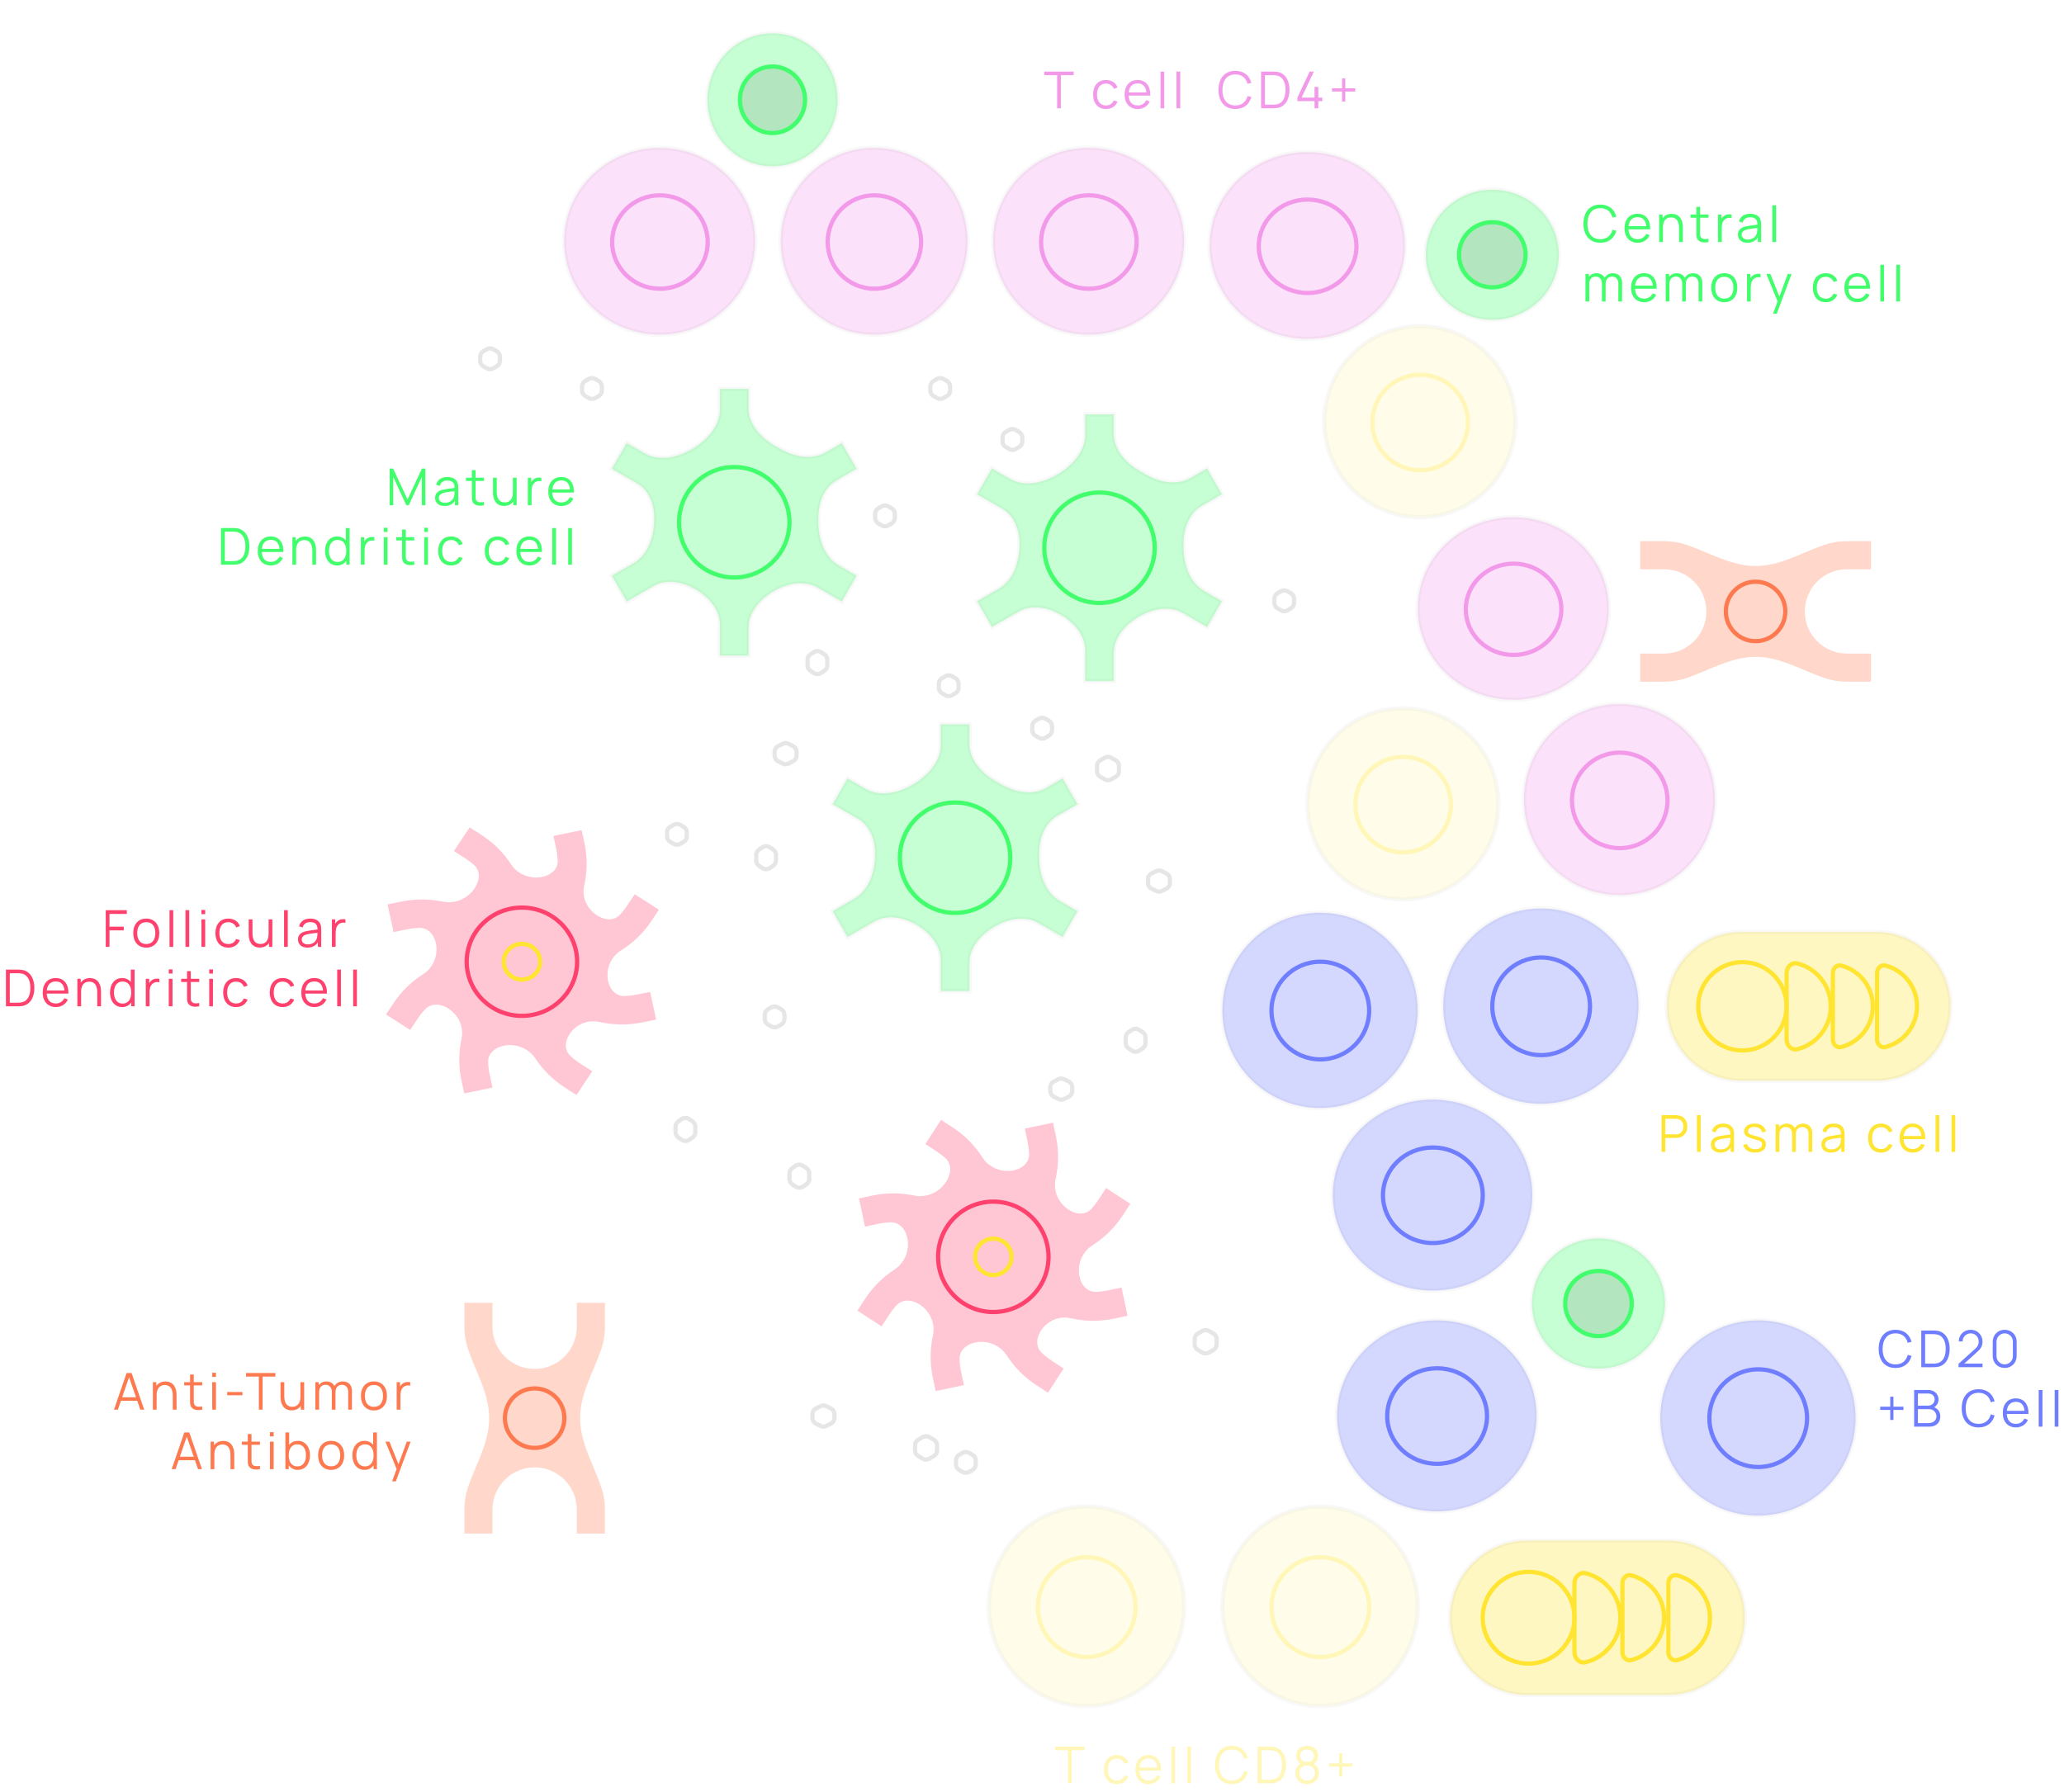 <svg width="486" height="422" viewBox="0 0 486 422" fill="none" xmlns="http://www.w3.org/2000/svg">
<path d="M278.274 160.173L289.127 171.025C290.236 172.134 290.866 173.633 290.884 175.201L290.972 183.116" stroke="white"/>
<path d="M280.75 157.697L291.602 168.55C292.711 169.658 294.21 170.289 295.778 170.307L303.694 170.395" stroke="white"/>
<path d="M286.64 172.757L286.755 183.118" stroke="white"/>
<path d="M293.334 166.062L303.695 166.178" stroke="white"/>
<path opacity="0.3" d="M221.507 226.123V233.407H228.272V226.784C228.272 222.968 231.245 219.846 234.597 218.022C237.717 216.324 241.494 215.651 244.571 217.427L250.209 220.682L253.729 214.585L249.56 212.178C245.926 210.08 244.626 205.56 244.696 201.363C244.698 201.254 244.699 201.144 244.699 201.034C244.699 197.546 245.942 193.909 248.963 192.165L253.729 189.413L250.209 183.316L246.366 185.534C242.965 187.498 238.706 186.504 235.344 184.475C235.127 184.344 234.907 184.217 234.685 184.094C231.258 182.207 228.272 179.029 228.272 175.117V170.593H221.507V175.399C221.507 179.294 218.574 182.521 215.257 184.562C211.748 186.721 207.316 187.788 203.748 185.728L199.57 183.316L196.05 189.413L202.065 192.887C204.852 194.495 206.044 197.817 206.044 201.034C206.044 205.167 204.716 209.581 201.137 211.647L196.049 214.585L199.57 220.682L205.829 217.068C208.892 215.3 212.668 216.023 215.731 217.789C218.83 219.576 221.507 222.546 221.507 226.123Z" fill="#42FD6C" stroke="black" stroke-opacity="0.1"/>
<circle cx="224.89" cy="202" r="13" stroke="#42FD6C"/>
<ellipse opacity="0.3" cx="310.822" cy="378.301" rx="23" ry="23.5" fill="#FFF6B8" stroke="black" stroke-opacity="0.1"/>
<ellipse cx="310.89" cy="378.5" rx="11.5" ry="11.75" stroke="#FFF6B8"/>
<ellipse opacity="0.3" cx="255.822" cy="378.301" rx="23" ry="23.5" fill="#FFF6B8" stroke="black" stroke-opacity="0.1"/>
<ellipse cx="255.89" cy="378.5" rx="11.5" ry="11.75" stroke="#FFF6B8"/>
<path opacity="0.3" d="M385.821 236.958C385.821 249.661 375.524 259.958 362.821 259.958C350.119 259.958 339.821 249.661 339.821 236.958C339.821 224.255 350.119 213.958 362.821 213.958C375.524 213.958 385.821 224.255 385.821 236.958Z" fill="#6F7DFF" stroke="black" stroke-opacity="0.1"/>
<circle cx="362.889" cy="237" r="11.5" stroke="#6F7DFF"/>
<path opacity="0.3" d="M436.933 333.958C436.933 346.661 426.635 356.958 413.933 356.958C401.23 356.958 390.933 346.661 390.933 333.958C390.933 321.255 401.23 310.958 413.933 310.958C426.635 310.958 436.933 321.255 436.933 333.958Z" fill="#6F7DFF" stroke="black" stroke-opacity="0.1"/>
<circle cx="414" cy="334" r="11.5" stroke="#6F7DFF"/>
<path opacity="0.3" d="M333.822 237.958C333.822 250.661 323.525 260.958 310.822 260.958C298.12 260.958 287.822 250.661 287.822 237.958C287.822 225.255 298.12 214.958 310.822 214.958C323.525 214.958 333.822 225.255 333.822 237.958Z" fill="#6F7DFF" stroke="black" stroke-opacity="0.1"/>
<circle cx="310.89" cy="238" r="11.5" stroke="#6F7DFF"/>
<path opacity="0.3" d="M360.821 281.459C360.821 293.885 350.299 303.959 337.321 303.959C324.342 303.959 313.821 293.885 313.821 281.459C313.821 269.033 324.342 258.959 337.321 258.959C350.299 258.959 360.821 269.033 360.821 281.459Z" fill="#6F7DFF" stroke="black" stroke-opacity="0.1"/>
<ellipse cx="337.39" cy="281.5" rx="11.75" ry="11.25" stroke="#6F7DFF"/>
<path opacity="0.3" d="M361.821 333.459C361.821 345.885 351.299 355.959 338.321 355.959C325.342 355.959 314.821 345.885 314.821 333.459C314.821 321.033 325.342 310.959 338.321 310.959C351.299 310.959 361.821 321.033 361.821 333.459Z" fill="#6F7DFF" stroke="black" stroke-opacity="0.1"/>
<ellipse cx="338.39" cy="333.5" rx="11.75" ry="11.25" stroke="#6F7DFF"/>
<path opacity="0.3" d="M222.531 272.68C221.92 272.142 221.267 271.645 220.576 271.195L217.878 269.439L221.586 263.744L224.283 265.501C227.155 267.37 229.559 269.818 231.364 272.651C232.457 274.366 234.359 275.488 236.377 275.732C239.317 276.086 242.47 274.586 242.324 271.629C242.28 270.735 242.165 269.84 241.977 268.953L241.312 265.803L247.96 264.398L248.626 267.548C249.338 270.917 249.303 274.363 248.566 277.658C248.123 279.638 248.612 281.715 249.871 283.307C251.701 285.622 255.02 286.861 257.009 284.681C257.626 284.005 258.191 283.276 258.696 282.5L260.453 279.802L266.148 283.51L264.391 286.207C262.506 289.102 260.035 291.521 257.172 293.331C255.456 294.417 254.332 296.314 254.087 298.329C253.732 301.248 255.215 304.378 258.153 304.253C259.084 304.213 260.016 304.096 260.94 303.901L264.089 303.236L265.494 309.884L262.345 310.55C258.932 311.271 255.439 311.226 252.106 310.461C250.178 310.018 248.151 310.497 246.607 311.733C244.409 313.491 243.251 316.645 245.285 318.59C246.041 319.313 246.868 319.97 247.757 320.548L250.454 322.305L246.747 328L244.049 326.243C241.203 324.39 238.817 321.97 237.017 319.169C235.888 317.412 233.915 316.277 231.837 316.061C228.927 315.759 225.837 317.251 225.943 320.174C225.978 321.142 226.096 322.111 226.299 323.071L226.965 326.22L220.316 327.625L219.651 324.476C218.952 321.167 218.973 317.783 219.672 314.541C220.113 312.498 219.576 310.358 218.249 308.742C216.386 306.473 213.087 305.271 211.095 307.429C210.453 308.124 209.867 308.877 209.343 309.681L207.587 312.378L201.892 308.67L203.648 305.973C205.487 303.15 207.883 300.779 210.655 298.985C212.411 297.848 213.543 295.869 213.757 293.789C214.06 290.858 212.551 287.745 209.607 287.872C208.677 287.911 207.745 288.028 206.822 288.223L203.672 288.889L202.268 282.24L205.417 281.575C208.682 280.885 212.021 280.896 215.223 281.568C217.318 282.009 219.506 281.461 221.168 280.112C223.554 278.176 224.837 274.71 222.531 272.68Z" fill="#FF416E"/>
<circle cx="233.89" cy="296" r="13" stroke="#FF416E"/>
<g filter="url(#filter0_b_6855_9434)">
<circle cx="233.89" cy="296" r="4.286" stroke="#FFE431"/>
</g>
<path opacity="0.3" d="M111.531 203.628C110.92 203.1 110.267 202.613 109.576 202.172L106.878 200.449L110.586 194.864L113.283 196.587C116.155 198.421 118.559 200.821 120.364 203.6C121.457 205.282 123.359 206.382 125.377 206.621C128.317 206.969 131.47 205.498 131.324 202.597C131.28 201.72 131.165 200.843 130.977 199.973L130.312 196.884L136.96 195.506L137.626 198.595C138.338 201.899 138.303 205.279 137.566 208.511C137.123 210.453 137.612 212.489 138.871 214.051C140.701 216.321 144.02 217.537 146.009 215.399C146.626 214.736 147.191 214.021 147.696 213.259L149.453 210.613L155.148 214.25L153.391 216.896C151.506 219.735 149.035 222.107 146.172 223.883C144.456 224.947 143.332 226.807 143.087 228.784C142.732 231.647 144.215 234.717 147.153 234.594C148.084 234.555 149.016 234.44 149.94 234.249L153.089 233.596L154.494 240.117L151.345 240.77C147.932 241.477 144.439 241.433 141.106 240.682C139.178 240.248 137.151 240.718 135.607 241.93C133.409 243.655 132.251 246.748 134.285 248.656C135.041 249.365 135.868 250.008 136.757 250.576L139.454 252.299L135.747 257.884L133.049 256.161C130.203 254.344 127.817 251.97 126.017 249.223C124.888 247.5 122.915 246.387 120.837 246.175C117.927 245.879 114.837 247.342 114.943 250.209C114.978 251.158 115.096 252.108 115.299 253.05L115.965 256.139L109.316 257.517L108.651 254.428C107.952 251.182 107.973 247.864 108.672 244.685C109.113 242.68 108.576 240.581 107.249 238.997C105.386 236.771 102.087 235.592 100.095 237.709C99.453 238.391 98.867 239.129 98.343 239.917L96.587 242.563L90.892 238.927L92.648 236.281C94.487 233.512 96.883 231.187 99.655 229.427C101.411 228.312 102.543 226.372 102.757 224.331C103.06 221.456 101.551 218.404 98.607 218.528C97.677 218.567 96.745 218.681 95.822 218.872L92.672 219.525L91.267 213.004L94.417 212.352C97.682 211.675 101.021 211.686 104.223 212.346C106.318 212.777 108.506 212.241 110.168 210.917C112.554 209.018 113.837 205.619 111.531 203.628Z" fill="#FF416E"/>
<ellipse cx="122.89" cy="226.5" rx="13" ry="12.75" stroke="#FF416E"/>
<g filter="url(#filter1_b_6855_9434)">
<ellipse cx="122.89" cy="226.5" rx="4.286" ry="4.203" stroke="#FFE431"/>
</g>
<path opacity="0.3" d="M255.507 153.123V160.407H262.272V153.784C262.272 149.968 265.245 146.846 268.597 145.022C271.717 143.324 275.494 142.651 278.571 144.427L284.209 147.682L287.729 141.585L283.56 139.178C279.926 137.08 278.626 132.56 278.696 128.363C278.698 128.254 278.699 128.144 278.699 128.034C278.699 124.546 279.942 120.909 282.963 119.165L287.729 116.413L284.209 110.316L280.366 112.534C276.965 114.498 272.706 113.504 269.344 111.475C269.127 111.344 268.907 111.217 268.685 111.094C265.258 109.207 262.272 106.029 262.272 102.117V97.593H255.507V102.399C255.507 106.294 252.574 109.521 249.257 111.562C245.748 113.721 241.316 114.788 237.748 112.728L233.57 110.316L230.05 116.413L236.065 119.887C238.852 121.495 240.044 124.817 240.044 128.034C240.044 132.167 238.716 136.581 235.137 138.647L230.049 141.585L233.57 147.682L239.829 144.068C242.892 142.3 246.668 143.023 249.731 144.789C252.83 146.576 255.507 149.546 255.507 153.123Z" fill="#42FD6C" stroke="black" stroke-opacity="0.1"/>
<circle cx="258.89" cy="129" r="13" stroke="#42FD6C"/>
<path opacity="0.3" d="M169.507 147.123V154.407H176.272V147.784C176.272 143.968 179.245 140.846 182.597 139.022C185.717 137.324 189.494 136.651 192.571 138.427L198.209 141.682L201.729 135.585L197.56 133.178C193.926 131.08 192.626 126.56 192.696 122.363C192.698 122.254 192.699 122.144 192.699 122.034C192.699 118.546 193.942 114.909 196.963 113.165L201.729 110.413L198.209 104.316L194.366 106.534C190.965 108.498 186.706 107.504 183.344 105.475C183.127 105.344 182.907 105.217 182.685 105.094C179.258 103.207 176.272 100.029 176.272 96.117V91.593H169.507V96.399C169.507 100.294 166.574 103.521 163.257 105.562C159.748 107.721 155.316 108.788 151.748 106.728L147.57 104.316L144.05 110.413L150.065 113.887C152.852 115.495 154.044 118.817 154.044 122.034C154.044 126.167 152.716 130.581 149.137 132.647L144.049 135.585L147.57 141.682L153.829 138.068C156.892 136.3 160.668 137.023 163.731 138.789C166.83 140.576 169.507 143.546 169.507 147.123Z" fill="#42FD6C" stroke="black" stroke-opacity="0.1"/>
<circle cx="172.89" cy="123" r="13" stroke="#42FD6C"/>
<path d="M260.39 178.88C260.699 178.702 261.081 178.702 261.39 178.88L262.476 179.507C262.785 179.686 262.976 180.016 262.976 180.373V181.627C262.976 181.984 262.785 182.315 262.476 182.493L261.39 183.12C261.081 183.299 260.699 183.299 260.39 183.12L259.304 182.493C258.995 182.315 258.804 181.984 258.804 181.627V180.373C258.804 180.016 258.995 179.686 259.304 179.507L260.39 178.88Z" fill="white"/>
<path d="M262.726 179.074L261.64 178.447C261.176 178.18 260.604 178.18 260.14 178.447L259.054 179.074C258.59 179.342 258.304 179.837 258.304 180.373V181.627C258.304 182.163 258.59 182.658 259.054 182.926L260.14 183.553C260.604 183.821 261.176 183.821 261.64 183.553L262.726 182.926C263.19 182.658 263.476 182.163 263.476 181.627V180.373C263.476 179.837 263.19 179.342 262.726 179.074Z" stroke="black" stroke-opacity="0.1"/>
<path d="M237.89 101.681C238.199 101.503 238.581 101.503 238.89 101.681L239.715 102.158C240.024 102.336 240.215 102.666 240.215 103.024V103.976C240.215 104.334 240.024 104.664 239.715 104.842L238.89 105.319C238.581 105.497 238.199 105.497 237.89 105.319L237.065 104.842C236.756 104.664 236.565 104.334 236.565 103.976V103.024C236.565 102.666 236.756 102.336 237.065 102.158L237.89 101.681Z" fill="white"/>
<path d="M239.965 101.725L239.14 101.248C238.676 100.98 238.104 100.98 237.64 101.248L236.815 101.725C236.351 101.993 236.065 102.488 236.065 103.024V103.976C236.065 104.512 236.351 105.007 236.815 105.275L237.64 105.752C238.104 106.02 238.676 106.02 239.14 105.752L239.965 105.275C240.429 105.007 240.715 104.512 240.715 103.976V103.024C240.715 102.488 240.429 101.993 239.965 101.725Z" stroke="black" stroke-opacity="0.1"/>
<path d="M220.89 89.681C221.199 89.503 221.581 89.503 221.89 89.681L222.715 90.158C223.024 90.336 223.215 90.666 223.215 91.024V91.976C223.215 92.334 223.024 92.664 222.715 92.842L221.89 93.319C221.581 93.497 221.199 93.497 220.89 93.319L220.065 92.842C219.756 92.664 219.565 92.334 219.565 91.976V91.024C219.565 90.666 219.756 90.336 220.065 90.158L220.89 89.681Z" fill="white"/>
<path d="M222.965 89.725L222.14 89.248C221.676 88.98 221.104 88.98 220.64 89.248L219.815 89.725C219.351 89.993 219.065 90.488 219.065 91.024V91.976C219.065 92.512 219.351 93.007 219.815 93.275L220.64 93.752C221.104 94.02 221.676 94.02 222.14 93.752L222.965 93.275C223.429 93.007 223.715 92.512 223.715 91.976V91.024C223.715 90.488 223.429 89.993 222.965 89.725Z" stroke="black" stroke-opacity="0.1"/>
<path d="M207.89 119.681C208.199 119.503 208.581 119.503 208.89 119.681L209.715 120.158C210.024 120.336 210.215 120.666 210.215 121.024V121.976C210.215 122.334 210.024 122.664 209.715 122.842L208.89 123.319C208.581 123.497 208.199 123.497 207.89 123.319L207.065 122.842C206.756 122.664 206.565 122.334 206.565 121.976V121.024C206.565 120.666 206.756 120.336 207.065 120.158L207.89 119.681Z" fill="white"/>
<path d="M209.965 119.725L209.14 119.248C208.676 118.98 208.104 118.98 207.64 119.248L206.815 119.725C206.351 119.993 206.065 120.488 206.065 121.024V121.976C206.065 122.512 206.351 123.007 206.815 123.275L207.64 123.752C208.104 124.02 208.676 124.02 209.14 123.752L209.965 123.275C210.429 123.007 210.715 122.512 210.715 121.976V121.024C210.715 120.488 210.429 119.993 209.965 119.725Z" stroke="black" stroke-opacity="0.1"/>
<path d="M138.89 89.681C139.199 89.503 139.581 89.503 139.89 89.681L140.715 90.158C141.024 90.336 141.215 90.666 141.215 91.024V91.976C141.215 92.334 141.024 92.664 140.715 92.842L139.89 93.319C139.581 93.497 139.199 93.497 138.89 93.319L138.065 92.842C137.756 92.664 137.565 92.334 137.565 91.976V91.024C137.565 90.666 137.756 90.336 138.065 90.158L138.89 89.681Z" fill="white"/>
<path d="M140.965 89.725L140.14 89.248C139.676 88.98 139.104 88.98 138.64 89.248L137.815 89.725C137.351 89.993 137.065 90.488 137.065 91.024V91.976C137.065 92.512 137.351 93.007 137.815 93.275L138.64 93.752C139.104 94.02 139.676 94.02 140.14 93.752L140.965 93.275C141.429 93.007 141.715 92.512 141.715 91.976V91.024C141.715 90.488 141.429 89.993 140.965 89.725Z" stroke="black" stroke-opacity="0.1"/>
<path d="M114.89 82.681C115.199 82.503 115.581 82.503 115.89 82.681L116.715 83.158C117.024 83.336 117.215 83.666 117.215 84.024V84.976C117.215 85.334 117.024 85.664 116.715 85.842L115.89 86.319C115.581 86.497 115.199 86.497 114.89 86.319L114.065 85.842C113.756 85.664 113.565 85.334 113.565 84.976V84.024C113.565 83.666 113.756 83.336 114.065 83.158L114.89 82.681Z" fill="white"/>
<path d="M116.965 82.725L116.14 82.248C115.676 81.98 115.104 81.98 114.64 82.248L113.815 82.725C113.351 82.993 113.065 83.488 113.065 84.024V84.976C113.065 85.512 113.351 86.007 113.815 86.275L114.64 86.752C115.104 87.02 115.676 87.02 116.14 86.752L116.965 86.275C117.429 86.007 117.715 85.512 117.715 84.976V84.024C117.715 83.488 117.429 82.993 116.965 82.725Z" stroke="black" stroke-opacity="0.1"/>
<path d="M191.925 154.006C192.259 153.786 192.693 153.786 193.027 154.006L193.852 154.55C194.132 154.735 194.301 155.049 194.301 155.385V156.717C194.301 157.053 194.132 157.367 193.852 157.552L193.027 158.096C192.693 158.317 192.259 158.317 191.925 158.096L191.1 157.552C190.82 157.367 190.651 157.053 190.651 156.717V155.385C190.651 155.049 190.82 154.735 191.1 154.55L191.925 154.006Z" fill="white"/>
<path d="M194.127 154.133L193.302 153.589C192.801 153.258 192.151 153.258 191.65 153.589L190.825 154.133C190.404 154.411 190.151 154.881 190.151 155.385V156.717C190.151 157.221 190.404 157.691 190.825 157.969L191.65 158.513C192.151 158.844 192.801 158.844 193.302 158.513L194.127 157.969C194.548 157.691 194.801 157.221 194.801 156.717V155.385C194.801 154.881 194.548 154.411 194.127 154.133Z" stroke="black" stroke-opacity="0.1"/>
<path d="M222.89 159.681C223.199 159.503 223.581 159.503 223.89 159.681L224.715 160.158C225.024 160.336 225.215 160.666 225.215 161.024V161.976C225.215 162.334 225.024 162.664 224.715 162.842L223.89 163.319C223.581 163.497 223.199 163.497 222.89 163.319L222.065 162.842C221.756 162.664 221.565 162.334 221.565 161.976V161.024C221.565 160.666 221.756 160.336 222.065 160.158L222.89 159.681Z" fill="white"/>
<path d="M224.965 159.725L224.14 159.248C223.676 158.98 223.104 158.98 222.64 159.248L221.815 159.725C221.351 159.993 221.065 160.488 221.065 161.024V161.976C221.065 162.512 221.351 163.007 221.815 163.275L222.64 163.752C223.104 164.02 223.676 164.02 224.14 163.752L224.965 163.275C225.429 163.007 225.715 162.512 225.715 161.976V161.024C225.715 160.488 225.429 159.993 224.965 159.725Z" stroke="black" stroke-opacity="0.1"/>
<path d="M244.89 169.681C245.199 169.503 245.581 169.503 245.89 169.681L246.715 170.158C247.024 170.336 247.215 170.666 247.215 171.024V171.976C247.215 172.334 247.024 172.664 246.715 172.842L245.89 173.319C245.581 173.497 245.199 173.497 244.89 173.319L244.065 172.842C243.756 172.664 243.565 172.334 243.565 171.976V171.024C243.565 170.666 243.756 170.336 244.065 170.158L244.89 169.681Z" fill="white"/>
<path d="M246.965 169.725L246.14 169.248C245.676 168.98 245.104 168.98 244.64 169.248L243.815 169.725C243.351 169.993 243.065 170.488 243.065 171.024V171.976C243.065 172.512 243.351 173.007 243.815 173.275L244.64 173.752C245.104 174.02 245.676 174.02 246.14 173.752L246.965 173.275C247.429 173.007 247.715 172.512 247.715 171.976V171.024C247.715 170.488 247.429 169.993 246.965 169.725Z" stroke="black" stroke-opacity="0.1"/>
<path d="M272.439 205.62C272.723 205.477 273.057 205.477 273.341 205.62L274.427 206.169C274.763 206.339 274.976 206.684 274.976 207.061V207.938C274.976 208.316 274.763 208.661 274.427 208.831L273.341 209.38C273.057 209.523 272.723 209.523 272.439 209.38L271.353 208.831C271.017 208.661 270.804 208.316 270.804 207.938V207.061C270.804 206.684 271.017 206.339 271.353 206.169L272.439 205.62Z" fill="white"/>
<path d="M274.652 205.723L273.566 205.174C273.141 204.959 272.639 204.959 272.214 205.174L271.128 205.723C270.623 205.978 270.304 206.496 270.304 207.061V207.938C270.304 208.504 270.623 209.022 271.128 209.277L272.214 209.826C272.639 210.041 273.141 210.041 273.566 209.826L274.652 209.277C275.157 209.022 275.476 208.504 275.476 207.938V207.061C275.476 206.496 275.157 205.978 274.652 205.723Z" stroke="black" stroke-opacity="0.1"/>
<path d="M179.839 199.955C180.173 199.735 180.607 199.735 180.941 199.955L181.766 200.5C182.046 200.685 182.215 200.998 182.215 201.334V202.666C182.215 203.002 182.046 203.316 181.766 203.501L180.941 204.045C180.607 204.266 180.173 204.266 179.839 204.045L179.014 203.501C178.734 203.316 178.565 203.002 178.565 202.666V201.334C178.565 200.998 178.734 200.685 179.014 200.5L179.839 199.955Z" fill="white"/>
<path d="M182.041 200.082L181.216 199.538C180.715 199.207 180.065 199.207 179.564 199.538L178.739 200.082C178.318 200.36 178.065 200.83 178.065 201.334V202.666C178.065 203.17 178.318 203.641 178.739 203.918L179.564 204.463C180.065 204.793 180.715 204.793 181.216 204.463L182.041 203.918C182.462 203.641 182.715 203.17 182.715 202.666V201.334C182.715 200.83 182.462 200.36 182.041 200.082Z" stroke="black" stroke-opacity="0.1"/>
<path d="M301.89 139.681C302.199 139.503 302.581 139.503 302.89 139.681L303.715 140.158C304.024 140.336 304.215 140.666 304.215 141.024V141.976C304.215 142.334 304.024 142.664 303.715 142.842L302.89 143.319C302.581 143.497 302.199 143.497 301.89 143.319L301.065 142.842C300.756 142.664 300.565 142.334 300.565 141.976V141.024C300.565 140.666 300.756 140.336 301.065 140.158L301.89 139.681Z" fill="white"/>
<path d="M303.965 139.725L303.14 139.248C302.676 138.98 302.104 138.98 301.64 139.248L300.815 139.725C300.351 139.993 300.065 140.488 300.065 141.024V141.976C300.065 142.512 300.351 143.007 300.815 143.275L301.64 143.752C302.104 144.02 302.676 144.02 303.14 143.752L303.965 143.275C304.429 143.007 304.715 142.512 304.715 141.976V141.024C304.715 140.488 304.429 139.993 303.965 139.725Z" stroke="black" stroke-opacity="0.1"/>
<path d="M158.89 194.681C159.199 194.503 159.581 194.503 159.89 194.681L160.715 195.158C161.024 195.336 161.215 195.666 161.215 196.024V196.976C161.215 197.334 161.024 197.664 160.715 197.842L159.89 198.319C159.581 198.497 159.199 198.497 158.89 198.319L158.065 197.842C157.756 197.664 157.565 197.334 157.565 196.976V196.024C157.565 195.666 157.756 195.336 158.065 195.158L158.89 194.681Z" fill="white"/>
<path d="M160.965 194.725L160.14 194.248C159.676 193.98 159.104 193.98 158.64 194.248L157.815 194.725C157.351 194.993 157.065 195.488 157.065 196.024V196.976C157.065 197.512 157.351 198.007 157.815 198.275L158.64 198.752C159.104 199.02 159.676 199.02 160.14 198.752L160.965 198.275C161.429 198.007 161.715 197.512 161.715 196.976V196.024C161.715 195.488 161.429 194.993 160.965 194.725Z" stroke="black" stroke-opacity="0.1"/>
<path d="M181.89 237.681C182.199 237.503 182.581 237.503 182.89 237.681L183.715 238.158C184.024 238.336 184.215 238.666 184.215 239.024V239.976C184.215 240.334 184.024 240.664 183.715 240.842L182.89 241.319C182.581 241.497 182.199 241.497 181.89 241.319L181.065 240.842C180.756 240.664 180.565 240.334 180.565 239.976V239.024C180.565 238.666 180.756 238.336 181.065 238.158L181.89 237.681Z" fill="white"/>
<path d="M183.965 237.725L183.14 237.248C182.676 236.98 182.104 236.98 181.64 237.248L180.815 237.725C180.351 237.993 180.065 238.488 180.065 239.024V239.976C180.065 240.512 180.351 241.007 180.815 241.275L181.64 241.752C182.104 242.02 182.676 242.02 183.14 241.752L183.965 241.275C184.429 241.007 184.715 240.512 184.715 239.976V239.024C184.715 238.488 184.429 237.993 183.965 237.725Z" stroke="black" stroke-opacity="0.1"/>
<path d="M184.525 175.62C184.809 175.477 185.143 175.477 185.427 175.62L186.513 176.169C186.849 176.339 187.062 176.684 187.062 177.061V177.938C187.062 178.316 186.849 178.661 186.513 178.831L185.427 179.38C185.143 179.523 184.809 179.523 184.525 179.38L183.439 178.831C183.102 178.661 182.89 178.316 182.89 177.938V177.061C182.89 176.684 183.102 176.339 183.439 176.169L184.525 175.62Z" fill="white"/>
<path d="M186.738 175.723L185.652 175.174C185.227 174.959 184.725 174.959 184.3 175.174L183.214 175.723C182.709 175.978 182.39 176.496 182.39 177.061V177.938C182.39 178.504 182.709 179.022 183.214 179.277L184.3 179.826C184.725 180.041 185.227 180.041 185.652 179.826L186.738 179.277C187.243 179.022 187.562 178.504 187.562 177.938V177.061C187.562 176.496 187.243 175.978 186.738 175.723Z" stroke="black" stroke-opacity="0.1"/>
<path d="M249.439 254.62C249.723 254.477 250.057 254.477 250.341 254.62L251.427 255.169C251.763 255.339 251.976 255.684 251.976 256.061V256.938C251.976 257.316 251.763 257.661 251.427 257.831L250.341 258.38C250.057 258.523 249.723 258.523 249.439 258.38L248.353 257.831C248.017 257.661 247.804 257.316 247.804 256.938V256.061C247.804 255.684 248.017 255.339 248.353 255.169L249.439 254.62Z" fill="white"/>
<path d="M251.652 254.723L250.566 254.174C250.141 253.959 249.639 253.959 249.214 254.174L248.128 254.723C247.623 254.978 247.304 255.496 247.304 256.061V256.938C247.304 257.504 247.623 258.022 248.128 258.277L249.214 258.826C249.639 259.041 250.141 259.041 250.566 258.826L251.652 258.277C252.157 258.022 252.476 257.504 252.476 256.938V256.061C252.476 255.496 252.157 254.978 251.652 254.723Z" stroke="black" stroke-opacity="0.1"/>
<path d="M283.39 313.88C283.699 313.702 284.081 313.702 284.39 313.88L285.476 314.507C285.785 314.686 285.976 315.016 285.976 315.373V316.627C285.976 316.984 285.785 317.315 285.476 317.493L284.39 318.12C284.081 318.299 283.699 318.299 283.39 318.12L282.304 317.493C281.995 317.315 281.804 316.984 281.804 316.627V315.373C281.804 315.016 281.995 314.686 282.304 314.507L283.39 313.88Z" fill="white"/>
<path d="M285.726 314.074L284.64 313.447C284.176 313.18 283.604 313.18 283.14 313.447L282.054 314.074C281.59 314.342 281.304 314.837 281.304 315.373V316.627C281.304 317.163 281.59 317.658 282.054 317.926L283.14 318.553C283.604 318.821 284.176 318.821 284.64 318.553L285.726 317.926C286.19 317.658 286.476 317.163 286.476 316.627V315.373C286.476 314.837 286.19 314.342 285.726 314.074Z" stroke="black" stroke-opacity="0.1"/>
<path d="M217.549 338.88C217.859 338.702 218.24 338.702 218.549 338.88L219.635 339.507C219.944 339.686 220.135 340.016 220.135 340.373V341.627C220.135 341.984 219.944 342.315 219.635 342.493L218.549 343.12C218.24 343.299 217.859 343.299 217.549 343.12L216.463 342.493C216.154 342.315 215.963 341.984 215.963 341.627V340.373C215.963 340.016 216.154 339.686 216.463 339.507L217.549 338.88Z" fill="white"/>
<path d="M219.885 339.074L218.799 338.447C218.335 338.18 217.763 338.18 217.299 338.447L216.213 339.074C215.749 339.342 215.463 339.837 215.463 340.373V341.627C215.463 342.163 215.749 342.658 216.213 342.926L217.299 343.553C217.763 343.821 218.335 343.821 218.799 343.553L219.885 342.926C220.349 342.658 220.635 342.163 220.635 341.627V340.373C220.635 339.837 220.349 339.342 219.885 339.074Z" stroke="black" stroke-opacity="0.1"/>
<path d="M226.917 342.589C227.227 342.411 227.608 342.411 227.917 342.589L228.742 343.066C229.052 343.244 229.242 343.575 229.242 343.932V344.885C229.242 345.242 229.052 345.572 228.742 345.751L227.917 346.227C227.608 346.406 227.227 346.406 226.917 346.227L226.092 345.751C225.783 345.572 225.592 345.242 225.592 344.885V343.932C225.592 343.575 225.783 343.244 226.092 343.066L226.917 342.589Z" fill="white"/>
<path d="M228.992 342.633L228.167 342.156C227.703 341.888 227.131 341.888 226.667 342.156L225.842 342.633C225.378 342.901 225.092 343.396 225.092 343.932V344.885C225.092 345.42 225.378 345.916 225.842 346.184L226.667 346.66C227.131 346.928 227.703 346.928 228.167 346.66L228.992 346.184C229.456 345.916 229.742 345.42 229.742 344.885V343.932C229.742 343.396 229.456 342.901 228.992 342.633Z" stroke="black" stroke-opacity="0.1"/>
<path d="M193.439 331.62C193.723 331.477 194.057 331.477 194.341 331.62L195.427 332.169C195.763 332.339 195.976 332.684 195.976 333.061V333.938C195.976 334.316 195.763 334.661 195.427 334.831L194.341 335.38C194.057 335.523 193.723 335.523 193.439 335.38L192.353 334.831C192.017 334.661 191.804 334.316 191.804 333.938V333.061C191.804 332.684 192.017 332.339 192.353 332.169L193.439 331.62Z" fill="white"/>
<path d="M195.652 331.723L194.566 331.174C194.141 330.959 193.639 330.959 193.214 331.174L192.128 331.723C191.623 331.978 191.304 332.496 191.304 333.061V333.938C191.304 334.504 191.623 335.022 192.128 335.277L193.214 335.826C193.639 336.041 194.141 336.041 194.566 335.826L195.652 335.277C196.157 335.022 196.476 334.504 196.476 333.938V333.061C196.476 332.496 196.157 331.978 195.652 331.723Z" stroke="black" stroke-opacity="0.1"/>
<path d="M187.664 274.97C187.999 274.749 188.432 274.749 188.766 274.97L189.591 275.514C189.871 275.699 190.04 276.013 190.04 276.349V277.681C190.04 278.017 189.871 278.33 189.591 278.516L188.766 279.06C188.432 279.28 187.999 279.28 187.664 279.06L186.839 278.516C186.559 278.33 186.39 278.017 186.39 277.681V276.349C186.39 276.013 186.559 275.699 186.839 275.514L187.664 274.97Z" fill="white"/>
<path d="M189.866 275.097L189.041 274.553C188.54 274.222 187.89 274.222 187.389 274.553L186.564 275.097C186.143 275.375 185.89 275.845 185.89 276.349V277.681C185.89 278.185 186.143 278.655 186.564 278.933L187.389 279.477C187.89 279.808 188.54 279.808 189.041 279.477L189.866 278.933C190.287 278.655 190.54 278.185 190.54 277.681V276.349C190.54 275.845 190.287 275.375 189.866 275.097Z" stroke="black" stroke-opacity="0.1"/>
<path d="M160.839 263.955C161.173 263.735 161.607 263.735 161.941 263.955L162.766 264.5C163.046 264.685 163.215 264.998 163.215 265.334V266.666C163.215 267.002 163.046 267.316 162.766 267.501L161.941 268.045C161.607 268.266 161.173 268.266 160.839 268.045L160.014 267.501C159.734 267.316 159.565 267.002 159.565 266.666V265.334C159.565 264.998 159.734 264.685 160.014 264.5L160.839 263.955Z" fill="white"/>
<path d="M163.041 264.082L162.216 263.538C161.715 263.207 161.065 263.207 160.564 263.538L159.739 264.082C159.318 264.36 159.065 264.83 159.065 265.334V266.666C159.065 267.17 159.318 267.641 159.739 267.918L160.564 268.463C161.065 268.793 161.715 268.793 162.216 268.463L163.041 267.918C163.462 267.641 163.715 267.17 163.715 266.666V265.334C163.715 264.83 163.462 264.36 163.041 264.082Z" stroke="black" stroke-opacity="0.1"/>
<path d="M266.839 242.955C267.173 242.735 267.607 242.735 267.941 242.955L268.766 243.5C269.046 243.685 269.215 243.998 269.215 244.334V245.666C269.215 246.002 269.046 246.316 268.766 246.501L267.941 247.045C267.607 247.266 267.173 247.266 266.839 247.045L266.014 246.501C265.734 246.316 265.565 246.002 265.565 245.666V244.334C265.565 243.998 265.734 243.685 266.014 243.5L266.839 242.955Z" fill="white"/>
<path d="M269.041 243.082L268.216 242.538C267.715 242.207 267.065 242.207 266.564 242.538L265.739 243.082C265.318 243.36 265.065 243.83 265.065 244.334V245.666C265.065 246.17 265.318 246.641 265.739 246.918L266.564 247.463C267.065 247.793 267.715 247.793 268.216 247.463L269.041 246.918C269.462 246.641 269.715 246.17 269.715 245.666V244.334C269.715 243.83 269.462 243.36 269.041 243.082Z" stroke="black" stroke-opacity="0.1"/>
<path d="M210.532 260.183L199.68 249.33C198.571 248.221 197.94 246.723 197.923 245.155L197.835 237.239" stroke="white"/>
<path d="M208.057 262.658L197.204 251.806C196.095 250.697 194.597 250.066 193.029 250.049L185.113 249.961" stroke="white"/>
<path d="M202.167 247.599L202.051 237.237" stroke="white"/>
<path d="M195.473 254.293L185.111 254.177" stroke="white"/>
<path d="M276.882 298.315L292.529 298.315C294.097 298.315 295.603 298.929 296.724 300.026L302.508 305.682" stroke="white"/>
<path d="M276.882 294.756L292.529 294.756C294.097 294.756 295.603 294.142 296.724 293.046L302.508 287.389" stroke="white"/>
<path d="M291.944 301.349L299.477 308.715" stroke="white"/>
<path d="M291.944 291.723L299.477 284.356" stroke="white"/>
<path d="M156.86 157.247L146.008 168.099C144.899 169.208 143.4 169.839 141.832 169.856L133.916 169.945" stroke="white"/>
<path d="M159.335 159.723L148.483 170.575C147.374 171.684 146.744 173.183 146.726 174.751L146.638 182.666" stroke="white"/>
<path d="M144.276 165.612L133.914 165.728" stroke="white"/>
<path d="M150.97 172.307L150.855 182.668" stroke="white"/>
<path d="M270.335 268.404L281.188 257.552C282.297 256.443 283.796 255.812 285.364 255.795L293.279 255.707" stroke="white"/>
<path d="M267.86 265.929L278.712 255.076C279.821 253.968 280.452 252.469 280.469 250.901L280.557 242.985" stroke="white"/>
<path d="M282.919 260.039L293.281 259.924" stroke="white"/>
<path d="M276.225 253.345L276.341 242.983" stroke="white"/>
<path d="M189.703 294.235L173.988 294.235C172.46 294.235 170.99 293.653 169.878 292.606L164.077 287.152" stroke="white"/>
<path d="M189.703 297.658L173.988 297.658C172.46 297.658 170.99 298.241 169.878 299.287L164.077 304.742" stroke="white"/>
<path d="M174.641 291.318L167.108 284.235" stroke="white"/>
<path d="M174.641 300.574L167.108 307.658" stroke="white"/>
<path d="M268.2 329.636L279.052 340.488C280.161 341.597 280.792 343.096 280.809 344.664L280.897 352.579" stroke="white"/>
<path d="M270.675 327.16L281.528 338.013C282.636 339.121 284.135 339.752 285.703 339.77L293.619 339.858" stroke="white"/>
<path d="M276.565 342.22L276.68 352.581" stroke="white"/>
<path d="M283.259 335.525L293.621 335.641" stroke="white"/>
<path d="M98.205 195.344L87.352 184.491C86.243 183.383 85.613 181.884 85.595 180.316L85.507 172.4" stroke="white"/>
<path d="M95.729 197.819L84.877 186.967C83.768 185.858 82.269 185.227 80.701 185.21L72.785 185.122" stroke="white"/>
<path d="M89.839 182.76L89.724 172.398" stroke="white"/>
<path d="M83.145 189.454L72.784 189.339" stroke="white"/>
<ellipse opacity="0.3" cx="376.39" cy="307" rx="15.667" ry="15.333" fill="#42FD6C" stroke="black" stroke-opacity="0.1"/>
<ellipse cx="376.389" cy="307" rx="7.833" ry="7.667" fill="black" fill-opacity="0.1" stroke="#42FD6C"/>
<path opacity="0.3" d="M135.817 361.178L135.817 355.518C135.817 350.035 131.372 345.591 125.89 345.591C120.407 345.591 115.962 350.035 115.962 355.518L115.962 361.178L109.344 361.178L109.344 355.518C109.344 353.612 109.667 351.78 110.26 350.076C112.096 344.804 115.181 339.688 115.181 334.105L115.181 333.895C115.181 328.312 112.096 323.196 110.26 317.924C109.667 316.219 109.344 314.388 109.344 312.482L109.344 306.822L115.962 306.822L115.962 312.482C115.962 317.964 120.407 322.409 125.89 322.409C131.372 322.409 135.817 317.964 135.817 312.482L135.817 306.822L142.435 306.822L142.435 312.482C142.435 314.388 142.113 316.22 141.519 317.924C139.683 323.197 136.597 328.313 136.597 333.896L136.597 334.104C136.597 339.687 139.683 344.803 141.519 350.076C142.113 351.78 142.435 353.612 142.435 355.518L142.435 361.178L135.817 361.178Z" fill="#FD7A50"/>
<circle cx="125.89" cy="334" r="7" transform="rotate(-90 125.89 334)" stroke="#FD7A50"/>
<ellipse opacity="0.3" cx="307.822" cy="57.813" rx="23" ry="22" fill="#F29AE9" stroke="black" stroke-opacity="0.1"/>
<ellipse cx="307.89" cy="58" rx="11.5" ry="11" stroke="#F29AE9"/>
<ellipse opacity="0.3" cx="256.324" cy="56.813" rx="22.5" ry="22" fill="#F29AE9" stroke="black" stroke-opacity="0.1"/>
<ellipse cx="256.39" cy="57" rx="11.25" ry="11" stroke="#F29AE9"/>
<ellipse opacity="0.3" cx="356.324" cy="143.317" rx="22.5" ry="21.5" fill="#F29AE9" stroke="black" stroke-opacity="0.1"/>
<ellipse cx="356.39" cy="143.5" rx="11.25" ry="10.75" stroke="#F29AE9"/>
<circle opacity="0.3" cx="205.825" cy="56.813" r="22" fill="#F29AE9" stroke="black" stroke-opacity="0.1"/>
<circle cx="205.89" cy="57" r="11" stroke="#F29AE9"/>
<ellipse opacity="0.3" cx="155.324" cy="56.813" rx="22.5" ry="22" fill="#F29AE9" stroke="black" stroke-opacity="0.1"/>
<ellipse cx="155.39" cy="57" rx="11.25" ry="11" stroke="#F29AE9"/>
<circle opacity="0.3" cx="381.324" cy="188.309" r="22.5" fill="#F29AE9" stroke="black" stroke-opacity="0.1"/>
<circle cx="381.39" cy="188.5" r="11.25" stroke="#F29AE9"/>
<path opacity="0.3" d="M440.557 134.072L434.897 134.072C429.414 134.072 424.97 138.517 424.97 144C424.97 149.482 429.414 153.927 434.897 153.927L440.557 153.927L440.557 160.545L434.897 160.545C432.991 160.545 431.159 160.222 429.455 159.629C424.183 157.794 419.067 154.708 413.484 154.708L413.274 154.708C407.691 154.708 402.575 157.794 397.303 159.629C395.598 160.222 393.767 160.545 391.861 160.545L386.201 160.545L386.201 153.927L391.861 153.927C397.343 153.927 401.788 149.482 401.788 144C401.788 138.517 397.343 134.072 391.861 134.072L386.201 134.072L386.201 127.454L391.861 127.454C393.767 127.454 395.598 127.777 397.303 128.37C402.575 130.206 407.692 133.292 413.275 133.292L413.482 133.292C419.066 133.292 424.182 130.206 429.455 128.37C431.159 127.777 432.99 127.454 434.897 127.454L440.557 127.454L440.557 134.072Z" fill="#FD7A50"/>
<circle cx="413.379" cy="144" r="7" transform="rotate(180 413.379 144)" stroke="#FD7A50"/>
<ellipse opacity="0.3" cx="181.889" cy="23.5" rx="15.333" ry="15.667" fill="#42FD6C" stroke="black" stroke-opacity="0.1"/>
<ellipse cx="181.89" cy="23.5" rx="7.667" ry="7.833" fill="black" fill-opacity="0.1" stroke="#42FD6C"/>
<ellipse opacity="0.3" cx="351.39" cy="60" rx="15.667" ry="15.333" fill="#42FD6C" stroke="black" stroke-opacity="0.1"/>
<ellipse cx="351.389" cy="60" rx="7.833" ry="7.667" fill="black" fill-opacity="0.1" stroke="#42FD6C"/>
<path d="M99.89 257.955L89.038 268.807C87.929 269.916 86.43 270.547 84.862 270.564L76.947 270.653" stroke="white"/>
<path d="M102.366 260.431L91.513 271.283C90.404 272.392 89.774 273.891 89.756 275.459L89.668 283.374" stroke="white"/>
<path d="M87.306 266.32L76.945 266.436" stroke="white"/>
<path d="M94.001 273.015L93.885 283.376" stroke="white"/>
<path opacity="0.3" d="M441.787 219.483C451.461 219.483 459.304 227.326 459.304 237.001C459.304 246.675 451.461 254.518 441.787 254.518H409.993C400.318 254.518 392.476 246.675 392.476 237.001C392.476 227.326 400.318 219.483 409.993 219.483L441.787 219.483Z" fill="#FFE431" stroke="black" stroke-opacity="0.1"/>
<ellipse cx="410.277" cy="237" rx="10.403" ry="10.403" stroke="#FFE431"/>
<path d="M431.083 237C431.083 241.857 427.755 245.937 423.254 247.082C421.862 247.436 420.68 246.239 420.68 244.803V229.196C420.68 227.76 421.862 226.563 423.254 226.917C427.755 228.063 431.083 232.142 431.083 237Z" stroke="#FFE431"/>
<path d="M440.986 237C440.986 241.623 437.818 245.507 433.533 246.597C432.545 246.849 431.583 246.009 431.583 244.803V229.196C431.583 227.99 432.545 227.15 433.533 227.402C437.818 228.492 440.986 232.377 440.986 237Z" stroke="#FFE431"/>
<path d="M451.39 237C451.39 241.623 448.221 245.507 443.937 246.597C442.949 246.849 441.986 246.009 441.986 244.803V229.196C441.986 227.99 442.949 227.15 443.937 227.402C448.221 228.492 451.39 232.377 451.39 237Z" stroke="#FFE431"/>
<path opacity="0.3" d="M392.648 362.81C402.695 362.81 410.839 370.954 410.839 381C410.839 391.047 402.695 399.191 392.648 399.191H359.631C349.585 399.191 341.44 391.047 341.44 381C341.44 370.954 349.585 362.81 359.631 362.81L392.648 362.81Z" fill="#FFE431" stroke="black" stroke-opacity="0.1"/>
<circle cx="359.926" cy="381" r="10.803" stroke="#FFE431"/>
<path d="M381.533 381C381.533 386.044 378.077 390.281 373.403 391.47C371.958 391.838 370.73 390.595 370.73 389.104V372.897C370.73 371.406 371.958 370.162 373.403 370.53C378.077 371.719 381.533 375.956 381.533 381Z" stroke="#FFE431"/>
<path d="M391.836 381C391.836 385.81 388.54 389.851 384.082 390.986C383.04 391.251 382.033 390.365 382.033 389.104V372.897C382.033 371.635 383.04 370.749 384.082 371.015C388.54 372.149 391.836 376.19 391.836 381Z" stroke="#FFE431"/>
<path d="M402.639 381C402.639 385.81 399.343 389.851 394.885 390.986C393.844 391.251 392.836 390.365 392.836 389.104V372.897C392.836 371.635 393.844 370.749 394.885 371.015C399.343 372.149 402.639 376.19 402.639 381Z" stroke="#FFE431"/>
<path d="M248.914 25.5V17.706H245.896V16.86L252.814 16.86V17.706L249.796 17.706V25.5H248.914ZM260.423 25.68C258.461 25.68 257.399 24.258 257.375 22.26C257.399 20.22 258.491 18.84 260.429 18.84C261.737 18.84 262.781 19.524 263.141 20.634L262.277 20.91C261.971 20.136 261.269 19.686 260.423 19.686C258.989 19.686 258.329 20.748 258.311 22.26C258.329 23.814 259.031 24.834 260.423 24.834C261.299 24.834 261.929 24.426 262.253 23.646L263.141 23.91C262.655 25.062 261.707 25.68 260.423 25.68ZM267.906 25.68C266.016 25.68 264.804 24.342 264.804 22.29C264.804 20.166 265.998 18.84 267.87 18.84C269.79 18.84 270.918 20.22 270.852 22.506H265.746C265.818 23.994 266.58 24.834 267.87 24.834C268.794 24.834 269.502 24.396 269.904 23.586L270.726 23.904C270.21 25.038 269.16 25.68 267.906 25.68ZM265.764 21.768H269.928C269.796 20.37 269.1 19.65 267.894 19.65C266.646 19.65 265.902 20.406 265.764 21.768ZM273.263 25.5V16.86H274.145V25.5H273.263ZM277.024 25.5V16.86H277.906V25.5L277.024 25.5ZM290.887 25.68C288.307 25.68 286.909 23.838 286.909 21.18C286.909 18.522 288.307 16.68 290.887 16.68C292.891 16.68 294.181 17.79 294.655 19.518L293.755 19.752C293.389 18.39 292.435 17.526 290.887 17.526C288.859 17.526 287.857 19.02 287.839 21.18C287.827 23.34 288.859 24.834 290.887 24.834C292.435 24.834 293.389 23.97 293.755 22.608L294.655 22.842C294.181 24.57 292.891 25.68 290.887 25.68ZM296.939 25.5V16.86L299.561 16.86C299.741 16.86 300.257 16.86 300.671 16.914C302.639 17.184 303.635 18.978 303.635 21.18C303.635 23.394 302.639 25.176 300.671 25.446C300.269 25.5 299.729 25.5 299.561 25.5H296.939ZM297.851 24.654H299.561C299.885 24.654 300.305 24.636 300.581 24.582C302.093 24.318 302.699 22.902 302.699 21.18C302.699 19.434 302.081 18.042 300.581 17.778C300.305 17.724 299.873 17.706 299.561 17.706L297.851 17.706V24.654ZM309.531 25.5V23.826L305.487 23.826V22.986L308.379 16.86H309.369L306.477 22.986H309.531V20.466H310.419V22.986H311.361V23.826H310.419V25.5H309.531ZM316.01 23.922V21.558H313.646V20.802H316.01V18.438H316.766V20.802H319.124V21.558H316.766V23.922H316.01Z" fill="#F29AE9"/>
<path d="M251.459 420V412.206H248.441V411.36H255.359V412.206H252.341V420H251.459ZM262.968 420.18C261.006 420.18 259.944 418.758 259.92 416.76C259.944 414.72 261.036 413.34 262.974 413.34C264.282 413.34 265.326 414.024 265.686 415.134L264.822 415.41C264.516 414.636 263.814 414.186 262.968 414.186C261.534 414.186 260.874 415.248 260.856 416.76C260.874 418.314 261.576 419.334 262.968 419.334C263.844 419.334 264.474 418.926 264.798 418.146L265.686 418.41C265.2 419.562 264.252 420.18 262.968 420.18ZM270.451 420.18C268.561 420.18 267.349 418.842 267.349 416.79C267.349 414.666 268.543 413.34 270.415 413.34C272.335 413.34 273.463 414.72 273.397 417.006H268.291C268.363 418.494 269.125 419.334 270.415 419.334C271.339 419.334 272.047 418.896 272.449 418.086L273.271 418.404C272.755 419.538 271.705 420.18 270.451 420.18ZM268.309 416.268H272.473C272.341 414.87 271.645 414.15 270.439 414.15C269.191 414.15 268.447 414.906 268.309 416.268ZM275.808 420V411.36H276.69V420H275.808ZM279.569 420V411.36H280.451V420H279.569ZM290.07 420.18C287.49 420.18 286.092 418.338 286.092 415.68C286.092 413.022 287.49 411.18 290.07 411.18C292.074 411.18 293.364 412.29 293.838 414.018L292.938 414.252C292.572 412.89 291.618 412.026 290.07 412.026C288.042 412.026 287.04 413.52 287.022 415.68C287.01 417.84 288.042 419.334 290.07 419.334C291.618 419.334 292.572 418.47 292.938 417.108L293.838 417.342C293.364 419.07 292.074 420.18 290.07 420.18ZM296.122 420V411.36H298.744C298.924 411.36 299.44 411.36 299.854 411.414C301.822 411.684 302.818 413.478 302.818 415.68C302.818 417.894 301.822 419.676 299.854 419.946C299.452 420 298.912 420 298.744 420H296.122ZM297.034 419.154H298.744C299.068 419.154 299.488 419.136 299.764 419.082C301.276 418.818 301.882 417.402 301.882 415.68C301.882 413.934 301.264 412.542 299.764 412.278C299.488 412.224 299.056 412.206 298.744 412.206H297.034V419.154ZM307.778 420.18C306.158 420.18 305.024 419.154 305.024 417.576C305.024 416.634 305.414 415.842 306.236 415.374C305.57 414.978 305.228 414.276 305.228 413.502C305.228 412.062 306.29 411.18 307.778 411.18C309.266 411.18 310.334 412.062 310.334 413.502C310.334 414.282 310.004 414.984 309.332 415.38C310.136 415.848 310.55 416.64 310.55 417.576C310.55 419.154 309.404 420.18 307.778 420.18ZM305.954 417.576C305.954 418.71 306.692 419.334 307.778 419.334C308.87 419.334 309.614 418.71 309.614 417.576C309.614 416.43 308.882 415.818 307.778 415.818C306.674 415.818 305.954 416.43 305.954 417.576ZM306.164 413.502C306.164 414.474 306.818 414.966 307.778 414.966C308.738 414.966 309.398 414.474 309.398 413.502C309.398 412.536 308.738 412.05 307.778 412.05C306.818 412.05 306.164 412.536 306.164 413.502ZM315.309 418.422V416.058H312.945V415.302H315.309V412.938H316.065V415.302H318.423V416.058H316.065V418.422H315.309Z" fill="#FFF6B8"/>
<path d="M91.759 119V110.36H92.569L95.965 117.626L99.343 110.36H100.165V118.994H99.325V112.328L96.247 119H95.677L92.605 112.328V119H91.759ZM104.663 119.18C103.193 119.18 102.449 118.292 102.449 117.26C102.449 116.198 103.133 115.634 104.099 115.376C104.975 115.166 106.187 115.028 107.051 114.908C107.039 113.738 106.553 113.174 105.323 113.174C104.435 113.174 103.799 113.558 103.553 114.422L102.695 114.17C102.995 113.012 103.907 112.34 105.335 112.34C106.517 112.34 107.381 112.796 107.723 113.636C107.879 114.014 107.915 114.494 107.915 114.974V119H107.129V117.926C106.625 118.748 105.767 119.18 104.663 119.18ZM103.331 117.26C103.331 117.824 103.721 118.418 104.765 118.418C106.001 118.418 106.787 117.692 106.955 116.714C107.027 116.396 107.039 115.976 107.039 115.682C106.187 115.784 105.167 115.886 104.453 116.084C103.901 116.246 103.331 116.558 103.331 117.26ZM113.965 119C112.867 119.228 111.733 119.09 111.307 118.226C111.073 117.752 111.103 117.29 111.103 116.654V113.276H109.717V112.52H111.103V110.72H111.979V112.52H113.965V113.276H111.979V116.618C111.979 117.164 111.955 117.506 112.111 117.782C112.399 118.322 113.035 118.376 113.965 118.226V119ZM118.679 119.162C116.735 119.162 116.081 117.542 116.081 116.084V112.52H116.969V115.826C116.969 117.254 117.491 118.322 118.847 118.322C120.095 118.322 120.767 117.44 120.767 115.976V112.52H121.649V119H120.857V118.1C120.377 118.802 119.609 119.162 118.679 119.162ZM124.286 119V112.52H125.078V113.546C125.216 113.3 125.396 113.09 125.582 112.946C126.092 112.502 126.902 112.376 127.472 112.52V113.348C126.992 113.234 126.392 113.258 125.924 113.642C125.276 114.152 125.168 114.992 125.168 115.766V119H124.286ZM132.195 119.18C130.305 119.18 129.093 117.842 129.093 115.79C129.093 113.666 130.287 112.34 132.159 112.34C134.079 112.34 135.207 113.72 135.141 116.006H130.035C130.107 117.494 130.869 118.334 132.159 118.334C133.083 118.334 133.791 117.896 134.193 117.086L135.015 117.404C134.499 118.538 133.449 119.18 132.195 119.18ZM130.053 115.268H134.217C134.085 113.87 133.389 113.15 132.183 113.15C130.935 113.15 130.191 113.906 130.053 115.268ZM52.028 133V124.36H54.65C54.83 124.36 55.346 124.36 55.76 124.414C57.728 124.684 58.724 126.478 58.724 128.68C58.724 130.894 57.728 132.676 55.76 132.946C55.358 133 54.818 133 54.65 133H52.028ZM52.94 132.154H54.65C54.974 132.154 55.394 132.136 55.67 132.082C57.182 131.818 57.788 130.402 57.788 128.68C57.788 126.934 57.17 125.542 55.67 125.278C55.394 125.224 54.962 125.206 54.65 125.206H52.94V132.154ZM63.792 133.18C61.903 133.18 60.691 131.842 60.691 129.79C60.691 127.666 61.885 126.34 63.757 126.34C65.677 126.34 66.805 127.72 66.739 130.006H61.633C61.705 131.494 62.467 132.334 63.757 132.334C64.68 132.334 65.388 131.896 65.79 131.086L66.612 131.404C66.097 132.538 65.046 133.18 63.792 133.18ZM61.651 129.268H65.814C65.683 127.87 64.987 127.15 63.781 127.15C62.532 127.15 61.788 127.906 61.651 129.268ZM73.534 129.694C73.534 128.266 73.012 127.198 71.656 127.198C70.408 127.198 69.736 128.08 69.736 129.544V133H68.848V126.52H69.646V127.42C70.126 126.718 70.894 126.358 71.824 126.358C73.768 126.358 74.422 127.978 74.422 129.436V133H73.534V129.694ZM79.406 133.18C77.588 133.18 76.532 131.698 76.532 129.754C76.532 127.822 77.594 126.34 79.37 126.34C80.27 126.34 80.96 126.694 81.434 127.282V124.36H82.322V133H81.53V132.094C81.062 132.766 80.348 133.18 79.406 133.18ZM77.468 129.754C77.468 131.23 78.146 132.358 79.496 132.358C80.876 132.358 81.53 131.254 81.53 129.754C81.53 128.23 80.864 127.162 79.514 127.162C78.122 127.162 77.468 128.29 77.468 129.754ZM84.966 133V126.52H85.758V127.546C85.896 127.3 86.076 127.09 86.262 126.946C86.772 126.502 87.582 126.376 88.152 126.52V127.348C87.672 127.234 87.072 127.258 86.604 127.642C85.956 128.152 85.848 128.992 85.848 129.766V133H84.966ZM90.37 125.29V124.3H91.252V125.29H90.37ZM90.37 133V126.52H91.252V133H90.37ZM97.539 133C96.441 133.228 95.307 133.09 94.881 132.226C94.647 131.752 94.677 131.29 94.677 130.654V127.276H93.291V126.52H94.677V124.72H95.553V126.52H97.539V127.276H95.553V130.618C95.553 131.164 95.529 131.506 95.685 131.782C95.973 132.322 96.609 132.376 97.539 132.226V133ZM99.895 125.29V124.3H100.777V125.29H99.895ZM99.895 133V126.52H100.777V133H99.895ZM106.224 133.18C104.262 133.18 103.2 131.758 103.176 129.76C103.2 127.72 104.292 126.34 106.23 126.34C107.538 126.34 108.582 127.024 108.942 128.134L108.078 128.41C107.772 127.636 107.07 127.186 106.224 127.186C104.79 127.186 104.13 128.248 104.112 129.76C104.13 131.314 104.832 132.334 106.224 132.334C107.1 132.334 107.73 131.926 108.054 131.146L108.942 131.41C108.456 132.562 107.508 133.18 106.224 133.18ZM117.191 133.18C115.229 133.18 114.167 131.758 114.143 129.76C114.167 127.72 115.259 126.34 117.197 126.34C118.505 126.34 119.549 127.024 119.909 128.134L119.045 128.41C118.739 127.636 118.037 127.186 117.191 127.186C115.757 127.186 115.097 128.248 115.079 129.76C115.097 131.314 115.799 132.334 117.191 132.334C118.067 132.334 118.697 131.926 119.021 131.146L119.909 131.41C119.423 132.562 118.475 133.18 117.191 133.18ZM124.674 133.18C122.784 133.18 121.572 131.842 121.572 129.79C121.572 127.666 122.766 126.34 124.638 126.34C126.558 126.34 127.686 127.72 127.62 130.006H122.514C122.586 131.494 123.348 132.334 124.638 132.334C125.562 132.334 126.27 131.896 126.672 131.086L127.494 131.404C126.978 132.538 125.928 133.18 124.674 133.18ZM122.532 129.268H126.696C126.564 127.87 125.868 127.15 124.662 127.15C123.414 127.15 122.67 127.906 122.532 129.268ZM130.031 133V124.36H130.913V133H130.031ZM133.792 133V124.36H134.674V133H133.792Z" fill="#42FD6C"/>
<path d="M376.825 57.18C374.245 57.18 372.847 55.338 372.847 52.68C372.847 50.022 374.245 48.18 376.825 48.18C378.829 48.18 380.119 49.29 380.593 51.018L379.693 51.252C379.327 49.89 378.373 49.026 376.825 49.026C374.797 49.026 373.795 50.52 373.777 52.68C373.765 54.84 374.797 56.334 376.825 56.334C378.373 56.334 379.327 55.47 379.693 54.108L380.593 54.342C380.119 56.07 378.829 57.18 376.825 57.18ZM385.619 57.18C383.729 57.18 382.517 55.842 382.517 53.79C382.517 51.666 383.711 50.34 385.583 50.34C387.503 50.34 388.631 51.72 388.565 54.006L383.459 54.006C383.531 55.494 384.293 56.334 385.583 56.334C386.507 56.334 387.215 55.896 387.617 55.086L388.439 55.404C387.923 56.538 386.873 57.18 385.619 57.18ZM383.477 53.268L387.641 53.268C387.509 51.87 386.813 51.15 385.607 51.15C384.359 51.15 383.615 51.906 383.477 53.268ZM395.361 53.694C395.361 52.266 394.839 51.198 393.483 51.198C392.235 51.198 391.563 52.08 391.563 53.544V57H390.675V50.52H391.473V51.42C391.953 50.718 392.721 50.358 393.651 50.358C395.595 50.358 396.249 51.978 396.249 53.436V57H395.361V53.694ZM402.294 57C401.196 57.228 400.062 57.09 399.636 56.226C399.402 55.752 399.432 55.29 399.432 54.654V51.276H398.046V50.52H399.432V48.72H400.308V50.52H402.294V51.276H400.308V54.618C400.308 55.164 400.284 55.506 400.44 55.782C400.728 56.322 401.364 56.376 402.294 56.226V57ZM404.531 57V50.52H405.323V51.546C405.461 51.3 405.641 51.09 405.827 50.946C406.337 50.502 407.147 50.376 407.717 50.52V51.348C407.237 51.234 406.637 51.258 406.169 51.642C405.521 52.152 405.413 52.992 405.413 53.766V57H404.531ZM411.434 57.18C409.964 57.18 409.22 56.292 409.22 55.26C409.22 54.198 409.904 53.634 410.87 53.376C411.746 53.166 412.958 53.028 413.822 52.908C413.81 51.738 413.324 51.174 412.094 51.174C411.206 51.174 410.57 51.558 410.324 52.422L409.466 52.17C409.766 51.012 410.678 50.34 412.106 50.34C413.288 50.34 414.152 50.796 414.494 51.636C414.65 52.014 414.686 52.494 414.686 52.974V57H413.9V55.926C413.396 56.748 412.538 57.18 411.434 57.18ZM410.102 55.26C410.102 55.824 410.492 56.418 411.536 56.418C412.772 56.418 413.558 55.692 413.726 54.714C413.798 54.396 413.81 53.976 413.81 53.682C412.958 53.784 411.938 53.886 411.224 54.084C410.672 54.246 410.102 54.558 410.102 55.26ZM417.328 57V48.36H418.21V57H417.328ZM381.061 66.746C381.061 65.744 380.437 65.138 379.585 65.138C378.847 65.138 378.073 65.612 378.073 66.818L378.067 71H377.197L377.203 66.806C377.203 65.774 376.603 65.138 375.709 65.138C374.809 65.138 374.209 65.804 374.209 66.818V71H373.321V64.52H374.113V65.204C374.515 64.676 375.169 64.346 375.937 64.346C376.789 64.346 377.479 64.73 377.827 65.438C378.205 64.754 378.925 64.346 379.789 64.346C381.097 64.346 381.943 65.21 381.943 66.578L381.937 71H381.055L381.061 66.746ZM387.154 71.18C385.264 71.18 384.052 69.842 384.052 67.79C384.052 65.666 385.246 64.34 387.118 64.34C389.038 64.34 390.166 65.72 390.1 68.006H384.994C385.066 69.494 385.828 70.334 387.118 70.334C388.042 70.334 388.75 69.896 389.152 69.086L389.974 69.404C389.458 70.538 388.408 71.18 387.154 71.18ZM385.012 67.268H389.176C389.044 65.87 388.348 65.15 387.142 65.15C385.894 65.15 385.15 65.906 385.012 67.268ZM399.95 66.746C399.95 65.744 399.326 65.138 398.474 65.138C397.736 65.138 396.962 65.612 396.962 66.818L396.956 71H396.086L396.092 66.806C396.092 65.774 395.492 65.138 394.598 65.138C393.698 65.138 393.098 65.804 393.098 66.818V71H392.21V64.52H393.002V65.204C393.404 64.676 394.058 64.346 394.826 64.346C395.678 64.346 396.368 64.73 396.716 65.438C397.094 64.754 397.814 64.346 398.678 64.346C399.986 64.346 400.832 65.21 400.832 66.578L400.826 71H399.944L399.95 66.746ZM406.007 71.18C404.075 71.18 402.941 69.764 402.941 67.754C402.941 65.714 404.111 64.34 406.007 64.34C407.951 64.34 409.079 65.75 409.079 67.754C409.079 69.794 407.927 71.18 406.007 71.18ZM403.877 67.754C403.877 69.314 404.603 70.334 406.007 70.334C407.447 70.334 408.143 69.284 408.143 67.754C408.143 66.194 407.435 65.186 406.007 65.186C404.555 65.186 403.877 66.242 403.877 67.754ZM411.363 71V64.52H412.155V65.546C412.293 65.3 412.473 65.09 412.659 64.946C413.169 64.502 413.979 64.376 414.549 64.52V65.348C414.069 65.234 413.469 65.258 413.001 65.642C412.353 66.152 412.245 66.992 412.245 67.766V71H411.363ZM417.489 73.88L418.557 70.982L415.923 64.52H416.859L418.989 69.848L420.951 64.52H421.851L418.371 73.88H417.489ZM429.903 71.18C427.941 71.18 426.879 69.758 426.855 67.76C426.879 65.72 427.971 64.34 429.909 64.34C431.217 64.34 432.261 65.024 432.621 66.134L431.757 66.41C431.451 65.636 430.749 65.186 429.903 65.186C428.469 65.186 427.809 66.248 427.791 67.76C427.809 69.314 428.511 70.334 429.903 70.334C430.779 70.334 431.409 69.926 431.733 69.146L432.621 69.41C432.135 70.562 431.187 71.18 429.903 71.18ZM437.386 71.18C435.496 71.18 434.284 69.842 434.284 67.79C434.284 65.666 435.478 64.34 437.35 64.34C439.27 64.34 440.398 65.72 440.332 68.006L435.226 68.006C435.298 69.494 436.06 70.334 437.35 70.334C438.274 70.334 438.982 69.896 439.384 69.086L440.206 69.404C439.69 70.538 438.64 71.18 437.386 71.18ZM435.244 67.268L439.408 67.268C439.276 65.87 438.58 65.15 437.374 65.15C436.126 65.15 435.382 65.906 435.244 67.268ZM442.744 71V62.36H443.626V71H442.744ZM446.504 71V62.36H447.386V71H446.504Z" fill="#42FD6C"/>
<circle opacity="0.3" cx="334.324" cy="99.309" r="22.5" fill="#FFF6B8" stroke="black" stroke-opacity="0.1"/>
<circle cx="334.39" cy="99.5" r="11.25" stroke="#FFF6B8"/>
<circle opacity="0.3" cx="330.324" cy="189.309" r="22.5" fill="#FFF6B8" stroke="black" stroke-opacity="0.1"/>
<circle cx="330.39" cy="189.5" r="11.25" stroke="#FFF6B8"/>
<path d="M24.9 223V214.36H29.862V215.242H25.782V218.242H29.142V219.118H25.782V223H24.9ZM34.437 223.18C32.505 223.18 31.371 221.764 31.371 219.754C31.371 217.714 32.541 216.34 34.437 216.34C36.381 216.34 37.509 217.75 37.509 219.754C37.509 221.794 36.357 223.18 34.437 223.18ZM32.307 219.754C32.307 221.314 33.033 222.334 34.437 222.334C35.877 222.334 36.573 221.284 36.573 219.754C36.573 218.194 35.865 217.186 34.437 217.186C32.985 217.186 32.307 218.242 32.307 219.754ZM39.913 223V214.36H40.795V223H39.913ZM43.674 223V214.36H44.556V223H43.674ZM47.434 215.29V214.3H48.316V215.29H47.434ZM47.434 223V216.52H48.316V223H47.434ZM53.763 223.18C51.801 223.18 50.739 221.758 50.715 219.76C50.739 217.72 51.831 216.34 53.769 216.34C55.077 216.34 56.121 217.024 56.481 218.134L55.617 218.41C55.311 217.636 54.609 217.186 53.763 217.186C52.329 217.186 51.669 218.248 51.651 219.76C51.669 221.314 52.371 222.334 53.763 222.334C54.639 222.334 55.269 221.926 55.593 221.146L56.481 221.41C55.995 222.562 55.047 223.18 53.763 223.18ZM61.158 223.162C59.214 223.162 58.56 221.542 58.56 220.084V216.52H59.448V219.826C59.448 221.254 59.97 222.322 61.326 222.322C62.574 222.322 63.246 221.44 63.246 219.976V216.52H64.128V223H63.336V222.1C62.856 222.802 62.088 223.162 61.158 223.162ZM66.885 223V214.36H67.767V223H66.885ZM72.379 223.18C70.909 223.18 70.165 222.292 70.165 221.26C70.165 220.198 70.85 219.634 71.816 219.376C72.692 219.166 73.903 219.028 74.767 218.908C74.755 217.738 74.269 217.174 73.04 217.174C72.151 217.174 71.516 217.558 71.269 218.422L70.412 218.17C70.712 217.012 71.624 216.34 73.052 216.34C74.234 216.34 75.097 216.796 75.439 217.636C75.596 218.014 75.632 218.494 75.632 218.974V223H74.846V221.926C74.341 222.748 73.484 223.18 72.379 223.18ZM71.047 221.26C71.047 221.824 71.438 222.418 72.481 222.418C73.718 222.418 74.504 221.692 74.671 220.714C74.743 220.396 74.755 219.976 74.755 219.682C73.903 219.784 72.883 219.886 72.169 220.084C71.618 220.246 71.047 220.558 71.047 221.26ZM78.153 223V216.52H78.945V217.546C79.083 217.3 79.263 217.09 79.449 216.946C79.959 216.502 80.769 216.376 81.339 216.52V217.348C80.859 217.234 80.259 217.258 79.791 217.642C79.143 218.152 79.035 218.992 79.035 219.766V223H78.153ZM1.395 237L1.395 228.36H4.017C4.197 228.36 4.713 228.36 5.127 228.414C7.095 228.684 8.091 230.478 8.091 232.68C8.091 234.894 7.095 236.676 5.127 236.946C4.725 237 4.185 237 4.017 237H1.395ZM2.307 236.154H4.017C4.341 236.154 4.761 236.136 5.037 236.082C6.549 235.818 7.155 234.402 7.155 232.68C7.155 230.934 6.537 229.542 5.037 229.278C4.761 229.224 4.329 229.206 4.017 229.206H2.307L2.307 236.154ZM13.16 237.18C11.27 237.18 10.058 235.842 10.058 233.79C10.058 231.666 11.252 230.34 13.124 230.34C15.044 230.34 16.172 231.72 16.106 234.006H11C11.072 235.494 11.834 236.334 13.124 236.334C14.048 236.334 14.756 235.896 15.158 235.086L15.98 235.404C15.464 236.538 14.414 237.18 13.16 237.18ZM11.018 233.268H15.182C15.05 231.87 14.354 231.15 13.148 231.15C11.9 231.15 11.156 231.906 11.018 233.268ZM22.901 233.694C22.901 232.266 22.379 231.198 21.023 231.198C19.775 231.198 19.103 232.08 19.103 233.544V237H18.215V230.52H19.013V231.42C19.493 230.718 20.261 230.358 21.191 230.358C23.135 230.358 23.789 231.978 23.789 233.436V237H22.901V233.694ZM28.773 237.18C26.956 237.18 25.899 235.698 25.899 233.754C25.899 231.822 26.962 230.34 28.738 230.34C29.637 230.34 30.328 230.694 30.802 231.282V228.36H31.689V237H30.898V236.094C30.43 236.766 29.715 237.18 28.773 237.18ZM26.835 233.754C26.835 235.23 27.514 236.358 28.863 236.358C30.244 236.358 30.898 235.254 30.898 233.754C30.898 232.23 30.232 231.162 28.881 231.162C27.489 231.162 26.835 232.29 26.835 233.754ZM34.333 237V230.52H35.125V231.546C35.263 231.3 35.443 231.09 35.629 230.946C36.139 230.502 36.949 230.376 37.519 230.52V231.348C37.039 231.234 36.439 231.258 35.971 231.642C35.323 232.152 35.215 232.992 35.215 233.766V237H34.333ZM39.737 229.29V228.3H40.619V229.29H39.737ZM39.737 237V230.52H40.619V237H39.737ZM46.906 237C45.808 237.228 44.674 237.09 44.248 236.226C44.014 235.752 44.044 235.29 44.044 234.654V231.276H42.658V230.52H44.044V228.72H44.92V230.52H46.906V231.276H44.92V234.618C44.92 235.164 44.896 235.506 45.052 235.782C45.34 236.322 45.976 236.376 46.906 236.226V237ZM49.263 229.29V228.3H50.145V229.29H49.263ZM49.263 237V230.52H50.145V237H49.263ZM55.591 237.18C53.629 237.18 52.567 235.758 52.543 233.76C52.567 231.72 53.659 230.34 55.597 230.34C56.905 230.34 57.949 231.024 58.309 232.134L57.445 232.41C57.139 231.636 56.437 231.186 55.591 231.186C54.157 231.186 53.497 232.248 53.479 233.76C53.497 235.314 54.199 236.334 55.591 236.334C56.467 236.334 57.097 235.926 57.421 235.146L58.309 235.41C57.823 236.562 56.875 237.18 55.591 237.18ZM66.558 237.18C64.596 237.18 63.534 235.758 63.51 233.76C63.534 231.72 64.626 230.34 66.564 230.34C67.872 230.34 68.916 231.024 69.276 232.134L68.412 232.41C68.106 231.636 67.404 231.186 66.558 231.186C65.124 231.186 64.464 232.248 64.446 233.76C64.464 235.314 65.166 236.334 66.558 236.334C67.434 236.334 68.064 235.926 68.388 235.146L69.276 235.41C68.79 236.562 67.842 237.18 66.558 237.18ZM74.041 237.18C72.151 237.18 70.939 235.842 70.939 233.79C70.939 231.666 72.133 230.34 74.005 230.34C75.925 230.34 77.053 231.72 76.987 234.006H71.881C71.953 235.494 72.715 236.334 74.005 236.334C74.929 236.334 75.637 235.896 76.039 235.086L76.861 235.404C76.345 236.538 75.295 237.18 74.041 237.18ZM71.899 233.268H76.063C75.931 231.87 75.235 231.15 74.029 231.15C72.781 231.15 72.037 231.906 71.899 233.268ZM79.398 237V228.36H80.28V237H79.398ZM83.159 237V228.36H84.041V237H83.159Z" fill="#FF416E"/>
<path d="M26.836 332L29.812 323.36H30.982L33.958 332H33.04L32.314 329.906H28.474L27.754 332H26.836ZM28.762 329.078H32.026L30.388 324.356L28.762 329.078ZM40.682 328.694C40.682 327.266 40.16 326.198 38.804 326.198C37.556 326.198 36.884 327.08 36.884 328.544V332H35.996V325.52H36.794V326.42C37.274 325.718 38.042 325.358 38.972 325.358C40.916 325.358 41.57 326.978 41.57 328.436V332H40.682V328.694ZM47.615 332C46.517 332.228 45.383 332.09 44.957 331.226C44.723 330.752 44.753 330.29 44.753 329.654V326.276H43.367V325.52H44.753V323.72H45.629V325.52H47.615V326.276H45.629V329.618C45.629 330.164 45.605 330.506 45.761 330.782C46.049 331.322 46.685 331.376 47.615 331.226V332ZM49.971 324.29V323.3H50.853V324.29H49.971ZM49.971 332V325.52H50.853V332H49.971ZM53.492 328.598V327.842H57.092V328.598H53.492ZM60.948 332V324.206H57.93V323.36H64.848V324.206H61.83V332H60.948ZM68.651 332.162C66.707 332.162 66.053 330.542 66.053 329.084V325.52H66.941V328.826C66.941 330.254 67.463 331.322 68.819 331.322C70.067 331.322 70.739 330.44 70.739 328.976V325.52H71.621V332H70.829V331.1C70.349 331.802 69.581 332.162 68.651 332.162ZM81.992 327.746C81.992 326.744 81.368 326.138 80.516 326.138C79.778 326.138 79.004 326.612 79.004 327.818L78.998 332H78.128L78.134 327.806C78.134 326.774 77.534 326.138 76.64 326.138C75.74 326.138 75.14 326.804 75.14 327.818V332H74.252V325.52H75.044V326.204C75.446 325.676 76.1 325.346 76.868 325.346C77.72 325.346 78.41 325.73 78.758 326.438C79.136 325.754 79.856 325.346 80.72 325.346C82.028 325.346 82.874 326.21 82.874 327.578L82.868 332H81.986L81.992 327.746ZM88.049 332.18C86.117 332.18 84.983 330.764 84.983 328.754C84.983 326.714 86.153 325.34 88.049 325.34C89.993 325.34 91.121 326.75 91.121 328.754C91.121 330.794 89.969 332.18 88.049 332.18ZM85.919 328.754C85.919 330.314 86.645 331.334 88.049 331.334C89.489 331.334 90.185 330.284 90.185 328.754C90.185 327.194 89.477 326.186 88.049 326.186C86.597 326.186 85.919 327.242 85.919 328.754ZM93.404 332V325.52H94.197V326.546C94.335 326.3 94.514 326.09 94.701 325.946C95.21 325.502 96.02 325.376 96.591 325.52V326.348C96.111 326.234 95.51 326.258 95.043 326.642C94.394 327.152 94.287 327.992 94.287 328.766V332H93.404ZM40.428 346L43.404 337.36H44.574L47.55 346H46.632L45.906 343.906H42.066L41.346 346H40.428ZM42.354 343.078H45.618L43.98 338.356L42.354 343.078ZM54.274 342.694C54.274 341.266 53.752 340.198 52.396 340.198C51.148 340.198 50.476 341.08 50.476 342.544V346H49.588V339.52H50.386V340.42C50.866 339.718 51.634 339.358 52.564 339.358C54.508 339.358 55.162 340.978 55.162 342.436V346H54.274V342.694ZM61.207 346C60.109 346.228 58.975 346.09 58.549 345.226C58.315 344.752 58.345 344.29 58.345 343.654V340.276H56.959V339.52H58.345V337.72H59.221V339.52H61.207V340.276H59.221V343.618C59.221 344.164 59.197 344.506 59.353 344.782C59.641 345.322 60.277 345.376 61.207 345.226V346ZM63.563 338.29V337.3H64.445V338.29H63.563ZM63.563 346V339.52H64.445V346H63.563ZM70.114 346.18C69.172 346.18 68.458 345.766 67.99 345.094V346H67.198V337.36H68.086V340.282C68.56 339.694 69.25 339.34 70.15 339.34C71.926 339.34 72.988 340.822 72.988 342.754C72.988 344.698 71.932 346.18 70.114 346.18ZM67.99 342.754C67.99 344.254 68.644 345.358 70.024 345.358C71.374 345.358 72.052 344.23 72.052 342.754C72.052 341.29 71.398 340.162 70.006 340.162C68.656 340.162 67.99 341.23 67.99 342.754ZM77.972 346.18C76.04 346.18 74.906 344.764 74.906 342.754C74.906 340.714 76.076 339.34 77.972 339.34C79.916 339.34 81.044 340.75 81.044 342.754C81.044 344.794 79.892 346.18 77.972 346.18ZM75.842 342.754C75.842 344.314 76.568 345.334 77.972 345.334C79.412 345.334 80.108 344.284 80.108 342.754C80.108 341.194 79.4 340.186 77.972 340.186C76.52 340.186 75.842 341.242 75.842 342.754ZM85.841 346.18C84.023 346.18 82.967 344.698 82.967 342.754C82.967 340.822 84.029 339.34 85.805 339.34C86.705 339.34 87.395 339.694 87.869 340.282V337.36H88.757V346H87.965V345.094C87.497 345.766 86.783 346.18 85.841 346.18ZM83.903 342.754C83.903 344.23 84.581 345.358 85.931 345.358C87.311 345.358 87.965 344.254 87.965 342.754C87.965 341.23 87.299 340.162 85.949 340.162C84.557 340.162 83.903 341.29 83.903 342.754ZM92.325 348.88L93.392 345.982L90.758 339.52H91.695L93.825 344.848L95.787 339.52H96.686L93.207 348.88H92.325Z" fill="#FD7A50"/>
<path d="M171.975 357V349.206H168.957V348.36H175.875V349.206H172.857V357H171.975ZM179.677 357.162C177.733 357.162 177.079 355.542 177.079 354.084V350.52H177.967V353.826C177.967 355.254 178.489 356.322 179.845 356.322C181.093 356.322 181.765 355.44 181.765 353.976V350.52H182.647V357H181.855V356.1C181.375 356.802 180.607 357.162 179.677 357.162ZM193.018 352.746C193.018 351.744 192.394 351.138 191.542 351.138C190.804 351.138 190.03 351.612 190.03 352.818L190.024 357H189.154L189.16 352.806C189.16 351.774 188.56 351.138 187.666 351.138C186.766 351.138 186.166 351.804 186.166 352.818V357H185.278V350.52H186.07V351.204C186.472 350.676 187.126 350.346 187.894 350.346C188.746 350.346 189.436 350.73 189.784 351.438C190.162 350.754 190.882 350.346 191.746 350.346C193.054 350.346 193.9 351.21 193.9 352.578L193.894 357H193.012L193.018 352.746ZM199.075 357.18C197.143 357.18 196.009 355.764 196.009 353.754C196.009 351.714 197.179 350.34 199.075 350.34C201.019 350.34 202.147 351.75 202.147 353.754C202.147 355.794 200.995 357.18 199.075 357.18ZM196.945 353.754C196.945 355.314 197.671 356.334 199.075 356.334C200.515 356.334 201.211 355.284 201.211 353.754C201.211 352.194 200.503 351.186 199.075 351.186C197.623 351.186 196.945 352.242 196.945 353.754ZM206.909 357.162C204.965 357.162 204.311 355.542 204.311 354.084V350.52H205.199V353.826C205.199 355.254 205.721 356.322 207.077 356.322C208.325 356.322 208.997 355.44 208.997 353.976V350.52H209.879V357H209.087V356.1C208.607 356.802 207.839 357.162 206.909 357.162ZM212.516 357V350.52H213.308V351.546C213.446 351.3 213.626 351.09 213.812 350.946C214.322 350.502 215.132 350.376 215.702 350.52V351.348C215.222 351.234 214.622 351.258 214.154 351.642C213.506 352.152 213.398 352.992 213.398 353.766V357H212.516ZM170.465 371.18C168.995 371.18 168.251 370.292 168.251 369.26C168.251 368.198 168.935 367.634 169.901 367.376C170.777 367.166 171.989 367.028 172.853 366.908C172.841 365.738 172.355 365.174 171.125 365.174C170.237 365.174 169.601 365.558 169.355 366.422L168.497 366.17C168.797 365.012 169.709 364.34 171.137 364.34C172.319 364.34 173.183 364.796 173.525 365.636C173.681 366.014 173.717 366.494 173.717 366.974V371H172.931V369.926C172.427 370.748 171.569 371.18 170.465 371.18ZM169.133 369.26C169.133 369.824 169.523 370.418 170.567 370.418C171.803 370.418 172.589 369.692 172.757 368.714C172.829 368.396 172.841 367.976 172.841 367.682C171.989 367.784 170.969 367.886 170.255 368.084C169.703 368.246 169.133 368.558 169.133 369.26ZM180.919 367.694C180.919 366.266 180.397 365.198 179.041 365.198C177.793 365.198 177.121 366.08 177.121 367.544V371H176.233V364.52H177.031V365.42C177.511 364.718 178.279 364.358 179.209 364.358C181.153 364.358 181.807 365.978 181.807 367.436V371H180.919V367.694ZM187.852 371C186.754 371.228 185.62 371.09 185.194 370.226C184.96 369.752 184.99 369.29 184.99 368.654V365.276H183.604V364.52H184.99V362.72H185.866V364.52H187.852V365.276H185.866V368.618C185.866 369.164 185.842 369.506 185.998 369.782C186.286 370.322 186.922 370.376 187.852 370.226V371ZM190.209 363.29V362.3H191.091V363.29H190.209ZM190.209 371V364.52H191.091V371H190.209ZM196.424 374.06C195.428 374.06 194.42 373.64 193.868 372.632L194.666 372.188C195.02 372.908 195.74 373.202 196.424 373.202C197.828 373.202 198.392 372.422 198.386 370.898V370.232C197.918 370.82 197.24 371.18 196.364 371.18C194.546 371.18 193.49 369.698 193.49 367.754C193.49 365.822 194.552 364.34 196.328 364.34C197.288 364.34 198.014 364.742 198.488 365.414V364.52H199.274V370.91C199.274 371.282 199.256 371.612 199.202 371.942C198.968 373.388 198.008 374.06 196.424 374.06ZM194.426 367.754C194.426 369.23 195.104 370.358 196.454 370.358C197.834 370.358 198.488 369.254 198.488 367.754C198.488 366.23 197.822 365.162 196.472 365.162C195.08 365.162 194.426 366.29 194.426 367.754ZM204.653 371.18C202.763 371.18 201.551 369.842 201.551 367.79C201.551 365.666 202.745 364.34 204.617 364.34C206.537 364.34 207.665 365.72 207.599 368.006H202.493C202.565 369.494 203.327 370.334 204.617 370.334C205.541 370.334 206.249 369.896 206.651 369.086L207.473 369.404C206.957 370.538 205.907 371.18 204.653 371.18ZM202.511 367.268H206.675C206.543 365.87 205.847 365.15 204.641 365.15C203.393 365.15 202.649 365.906 202.511 367.268ZM214.395 367.694C214.395 366.266 213.873 365.198 212.517 365.198C211.269 365.198 210.597 366.08 210.597 367.544V371H209.709V364.52H210.507V365.42C210.987 364.718 211.755 364.358 212.685 364.358C214.629 364.358 215.283 365.978 215.283 367.436V371H214.395V367.694Z" fill="white"/>
<path d="M446.338 322.18C443.758 322.18 442.36 320.338 442.36 317.68C442.36 315.022 443.758 313.18 446.338 313.18C448.342 313.18 449.632 314.29 450.106 316.018L449.206 316.252C448.84 314.89 447.886 314.026 446.338 314.026C444.31 314.026 443.308 315.52 443.29 317.68C443.278 319.84 444.31 321.334 446.338 321.334C447.886 321.334 448.84 320.47 449.206 319.108L450.106 319.342C449.632 321.07 448.342 322.18 446.338 322.18ZM452.39 322V313.36H455.012C455.192 313.36 455.708 313.36 456.122 313.414C458.09 313.684 459.086 315.478 459.086 317.68C459.086 319.894 458.09 321.676 456.122 321.946C455.72 322 455.18 322 455.012 322H452.39ZM453.302 321.154H455.012C455.336 321.154 455.756 321.136 456.032 321.082C457.544 320.818 458.15 319.402 458.15 317.68C458.15 315.934 457.532 314.542 456.032 314.278C455.756 314.224 455.324 314.206 455.012 314.206H453.302V321.154ZM461.172 321.994L461.178 321.19L465.084 317.662C465.75 317.062 465.918 316.534 465.918 315.934C465.918 314.866 465.096 314.026 464.034 314.026C462.93 314.026 462.114 314.914 462.126 315.928H461.226C461.226 314.35 462.444 313.18 464.046 313.18C465.618 313.18 466.812 314.398 466.812 315.94C466.812 317.026 466.428 317.626 465.588 318.376L462.516 321.148H466.812V321.994H461.172ZM472.036 322.18C470.434 322.18 469.216 320.962 469.216 319.36V316C469.216 314.398 470.434 313.18 472.036 313.18C473.638 313.18 474.856 314.398 474.856 316V319.36C474.856 320.962 473.638 322.18 472.036 322.18ZM470.11 319.402C470.11 320.464 470.974 321.328 472.036 321.328C473.098 321.328 473.962 320.464 473.962 319.402V315.958C473.962 314.89 473.098 314.026 472.036 314.026C470.974 314.026 470.11 314.89 470.11 315.958V319.402ZM445.084 334.422V332.058H442.72V331.302H445.084V328.938H445.84V331.302H448.198V332.058H445.84V334.422H445.084ZM450.714 336V327.36H454.05C455.496 327.36 456.456 328.362 456.456 329.586C456.456 330.372 456.066 331.056 455.442 331.416C456.342 331.806 456.876 332.574 456.876 333.576C456.876 335.076 455.85 336 454.326 336H450.714ZM451.602 335.154H454.11C455.16 335.154 455.964 334.572 455.964 333.588C455.964 332.634 455.244 331.878 454.272 331.878H451.602V335.154ZM451.602 331.044H454.044C454.872 331.044 455.544 330.438 455.544 329.574C455.544 328.758 454.914 328.194 454.044 328.194H451.602V331.044ZM465.894 336.18C463.314 336.18 461.916 334.338 461.916 331.68C461.916 329.022 463.314 327.18 465.894 327.18C467.898 327.18 469.188 328.29 469.662 330.018L468.762 330.252C468.396 328.89 467.442 328.026 465.894 328.026C463.866 328.026 462.864 329.52 462.846 331.68C462.834 333.84 463.866 335.334 465.894 335.334C467.442 335.334 468.396 334.47 468.762 333.108L469.662 333.342C469.188 335.07 467.898 336.18 465.894 336.18ZM474.688 336.18C472.798 336.18 471.586 334.842 471.586 332.79C471.586 330.666 472.78 329.34 474.652 329.34C476.572 329.34 477.7 330.72 477.634 333.006H472.528C472.6 334.494 473.362 335.334 474.652 335.334C475.576 335.334 476.284 334.896 476.686 334.086L477.508 334.404C476.992 335.538 475.942 336.18 474.688 336.18ZM472.546 332.268H476.71C476.578 330.87 475.882 330.15 474.676 330.15C473.428 330.15 472.684 330.906 472.546 332.268ZM480.045 336V327.36H480.927V336H480.045ZM483.806 336V327.36H484.688V336H483.806Z" fill="#6F7DFF"/>
<path d="M391.248 271.28V262.64H394.584C394.752 262.64 394.974 262.652 395.19 262.688C396.54 262.898 397.296 263.972 397.296 265.322C397.296 266.666 396.534 267.746 395.19 267.95C394.974 267.986 394.746 267.998 394.584 267.998H392.13V271.28H391.248ZM392.13 267.158H394.56C394.704 267.158 394.914 267.146 395.094 267.104C395.982 266.918 396.39 266.126 396.39 265.322C396.39 264.518 395.982 263.726 395.094 263.534C394.914 263.498 394.704 263.486 394.56 263.486H392.13V267.158ZM399.57 271.28V262.64H400.452V271.28H399.57ZM405.065 271.46C403.595 271.46 402.851 270.572 402.851 269.54C402.851 268.478 403.535 267.914 404.501 267.656C405.377 267.446 406.589 267.308 407.453 267.188C407.441 266.018 406.955 265.454 405.725 265.454C404.837 265.454 404.201 265.838 403.955 266.702L403.097 266.45C403.397 265.292 404.309 264.62 405.737 264.62C406.919 264.62 407.783 265.076 408.125 265.916C408.281 266.294 408.317 266.774 408.317 267.254V271.28H407.531V270.206C407.027 271.028 406.169 271.46 405.065 271.46ZM403.733 269.54C403.733 270.104 404.123 270.698 405.167 270.698C406.403 270.698 407.189 269.972 407.357 268.994C407.429 268.676 407.441 268.256 407.441 267.962C406.589 268.064 405.569 268.166 404.855 268.364C404.303 268.526 403.733 268.838 403.733 269.54ZM413.257 271.454C411.739 271.454 410.701 270.764 410.479 269.594L411.379 269.444C411.565 270.182 412.297 270.65 413.305 270.65C414.289 270.65 414.895 270.206 414.895 269.498C414.895 268.898 414.619 268.718 412.975 268.274C411.217 267.8 410.677 267.374 410.677 266.468C410.677 265.364 411.673 264.62 413.137 264.62C414.601 264.62 415.669 265.382 415.801 266.51L414.901 266.672C414.775 265.91 414.097 265.442 413.125 265.424C412.207 265.406 411.571 265.814 411.571 266.426C411.571 266.942 411.937 267.182 413.467 267.566C415.255 268.022 415.813 268.484 415.813 269.486C415.813 270.71 414.847 271.454 413.257 271.454ZM425.838 267.026C425.838 266.024 425.214 265.418 424.362 265.418C423.624 265.418 422.85 265.892 422.85 267.098L422.844 271.28H421.974L421.98 267.086C421.98 266.054 421.38 265.418 420.486 265.418C419.586 265.418 418.986 266.084 418.986 267.098V271.28H418.098V264.8H418.89V265.484C419.292 264.956 419.946 264.626 420.714 264.626C421.566 264.626 422.256 265.01 422.604 265.718C422.982 265.034 423.702 264.626 424.566 264.626C425.874 264.626 426.72 265.49 426.72 266.858L426.714 271.28H425.832L425.838 267.026ZM431.09 271.46C429.62 271.46 428.876 270.572 428.876 269.54C428.876 268.478 429.56 267.914 430.526 267.656C431.402 267.446 432.614 267.308 433.478 267.188C433.466 266.018 432.98 265.454 431.75 265.454C430.862 265.454 430.226 265.838 429.98 266.702L429.122 266.45C429.422 265.292 430.334 264.62 431.762 264.62C432.944 264.62 433.808 265.076 434.15 265.916C434.306 266.294 434.342 266.774 434.342 267.254V271.28H433.556V270.206C433.052 271.028 432.194 271.46 431.09 271.46ZM429.758 269.54C429.758 270.104 430.148 270.698 431.192 270.698C432.428 270.698 433.214 269.972 433.382 268.994C433.454 268.676 433.466 268.256 433.466 267.962C432.614 268.064 431.594 268.166 430.88 268.364C430.328 268.526 429.758 268.838 429.758 269.54ZM442.914 271.46C440.952 271.46 439.89 270.038 439.866 268.04C439.89 266 440.982 264.62 442.92 264.62C444.228 264.62 445.272 265.304 445.632 266.414L444.768 266.69C444.462 265.916 443.76 265.466 442.914 265.466C441.48 265.466 440.82 266.528 440.802 268.04C440.82 269.594 441.522 270.614 442.914 270.614C443.79 270.614 444.42 270.206 444.744 269.426L445.632 269.69C445.146 270.842 444.198 271.46 442.914 271.46ZM450.397 271.46C448.507 271.46 447.295 270.122 447.295 268.07C447.295 265.946 448.489 264.62 450.361 264.62C452.281 264.62 453.409 266 453.343 268.286H448.237C448.309 269.774 449.071 270.614 450.361 270.614C451.285 270.614 451.993 270.176 452.395 269.366L453.217 269.684C452.701 270.818 451.651 271.46 450.397 271.46ZM448.255 267.548H452.419C452.287 266.15 451.591 265.43 450.385 265.43C449.137 265.43 448.393 266.186 448.255 267.548ZM455.754 271.28V262.64H456.636V271.28H455.754ZM459.515 271.28V262.64H460.397V271.28H459.515Z" fill="#FFE431"/>
<defs>
<filter id="filter0_b_6855_9434" x="169.104" y="231.215" width="129.571" height="129.571" filterUnits="userSpaceOnUse" color-interpolation-filters="sRGB">
<feFlood flood-opacity="0" result="BackgroundImageFix"/>
<feGaussianBlur in="BackgroundImageFix" stdDeviation="30"/>
<feComposite in2="SourceAlpha" operator="in" result="effect1_backgroundBlur_6855_9434"/>
<feBlend mode="normal" in="SourceGraphic" in2="effect1_backgroundBlur_6855_9434" result="shape"/>
</filter>
<filter id="filter1_b_6855_9434" x="58.104" y="161.797" width="129.571" height="129.406" filterUnits="userSpaceOnUse" color-interpolation-filters="sRGB">
<feFlood flood-opacity="0" result="BackgroundImageFix"/>
<feGaussianBlur in="BackgroundImageFix" stdDeviation="30"/>
<feComposite in2="SourceAlpha" operator="in" result="effect1_backgroundBlur_6855_9434"/>
<feBlend mode="normal" in="SourceGraphic" in2="effect1_backgroundBlur_6855_9434" result="shape"/>
</filter>
</defs>
</svg>
